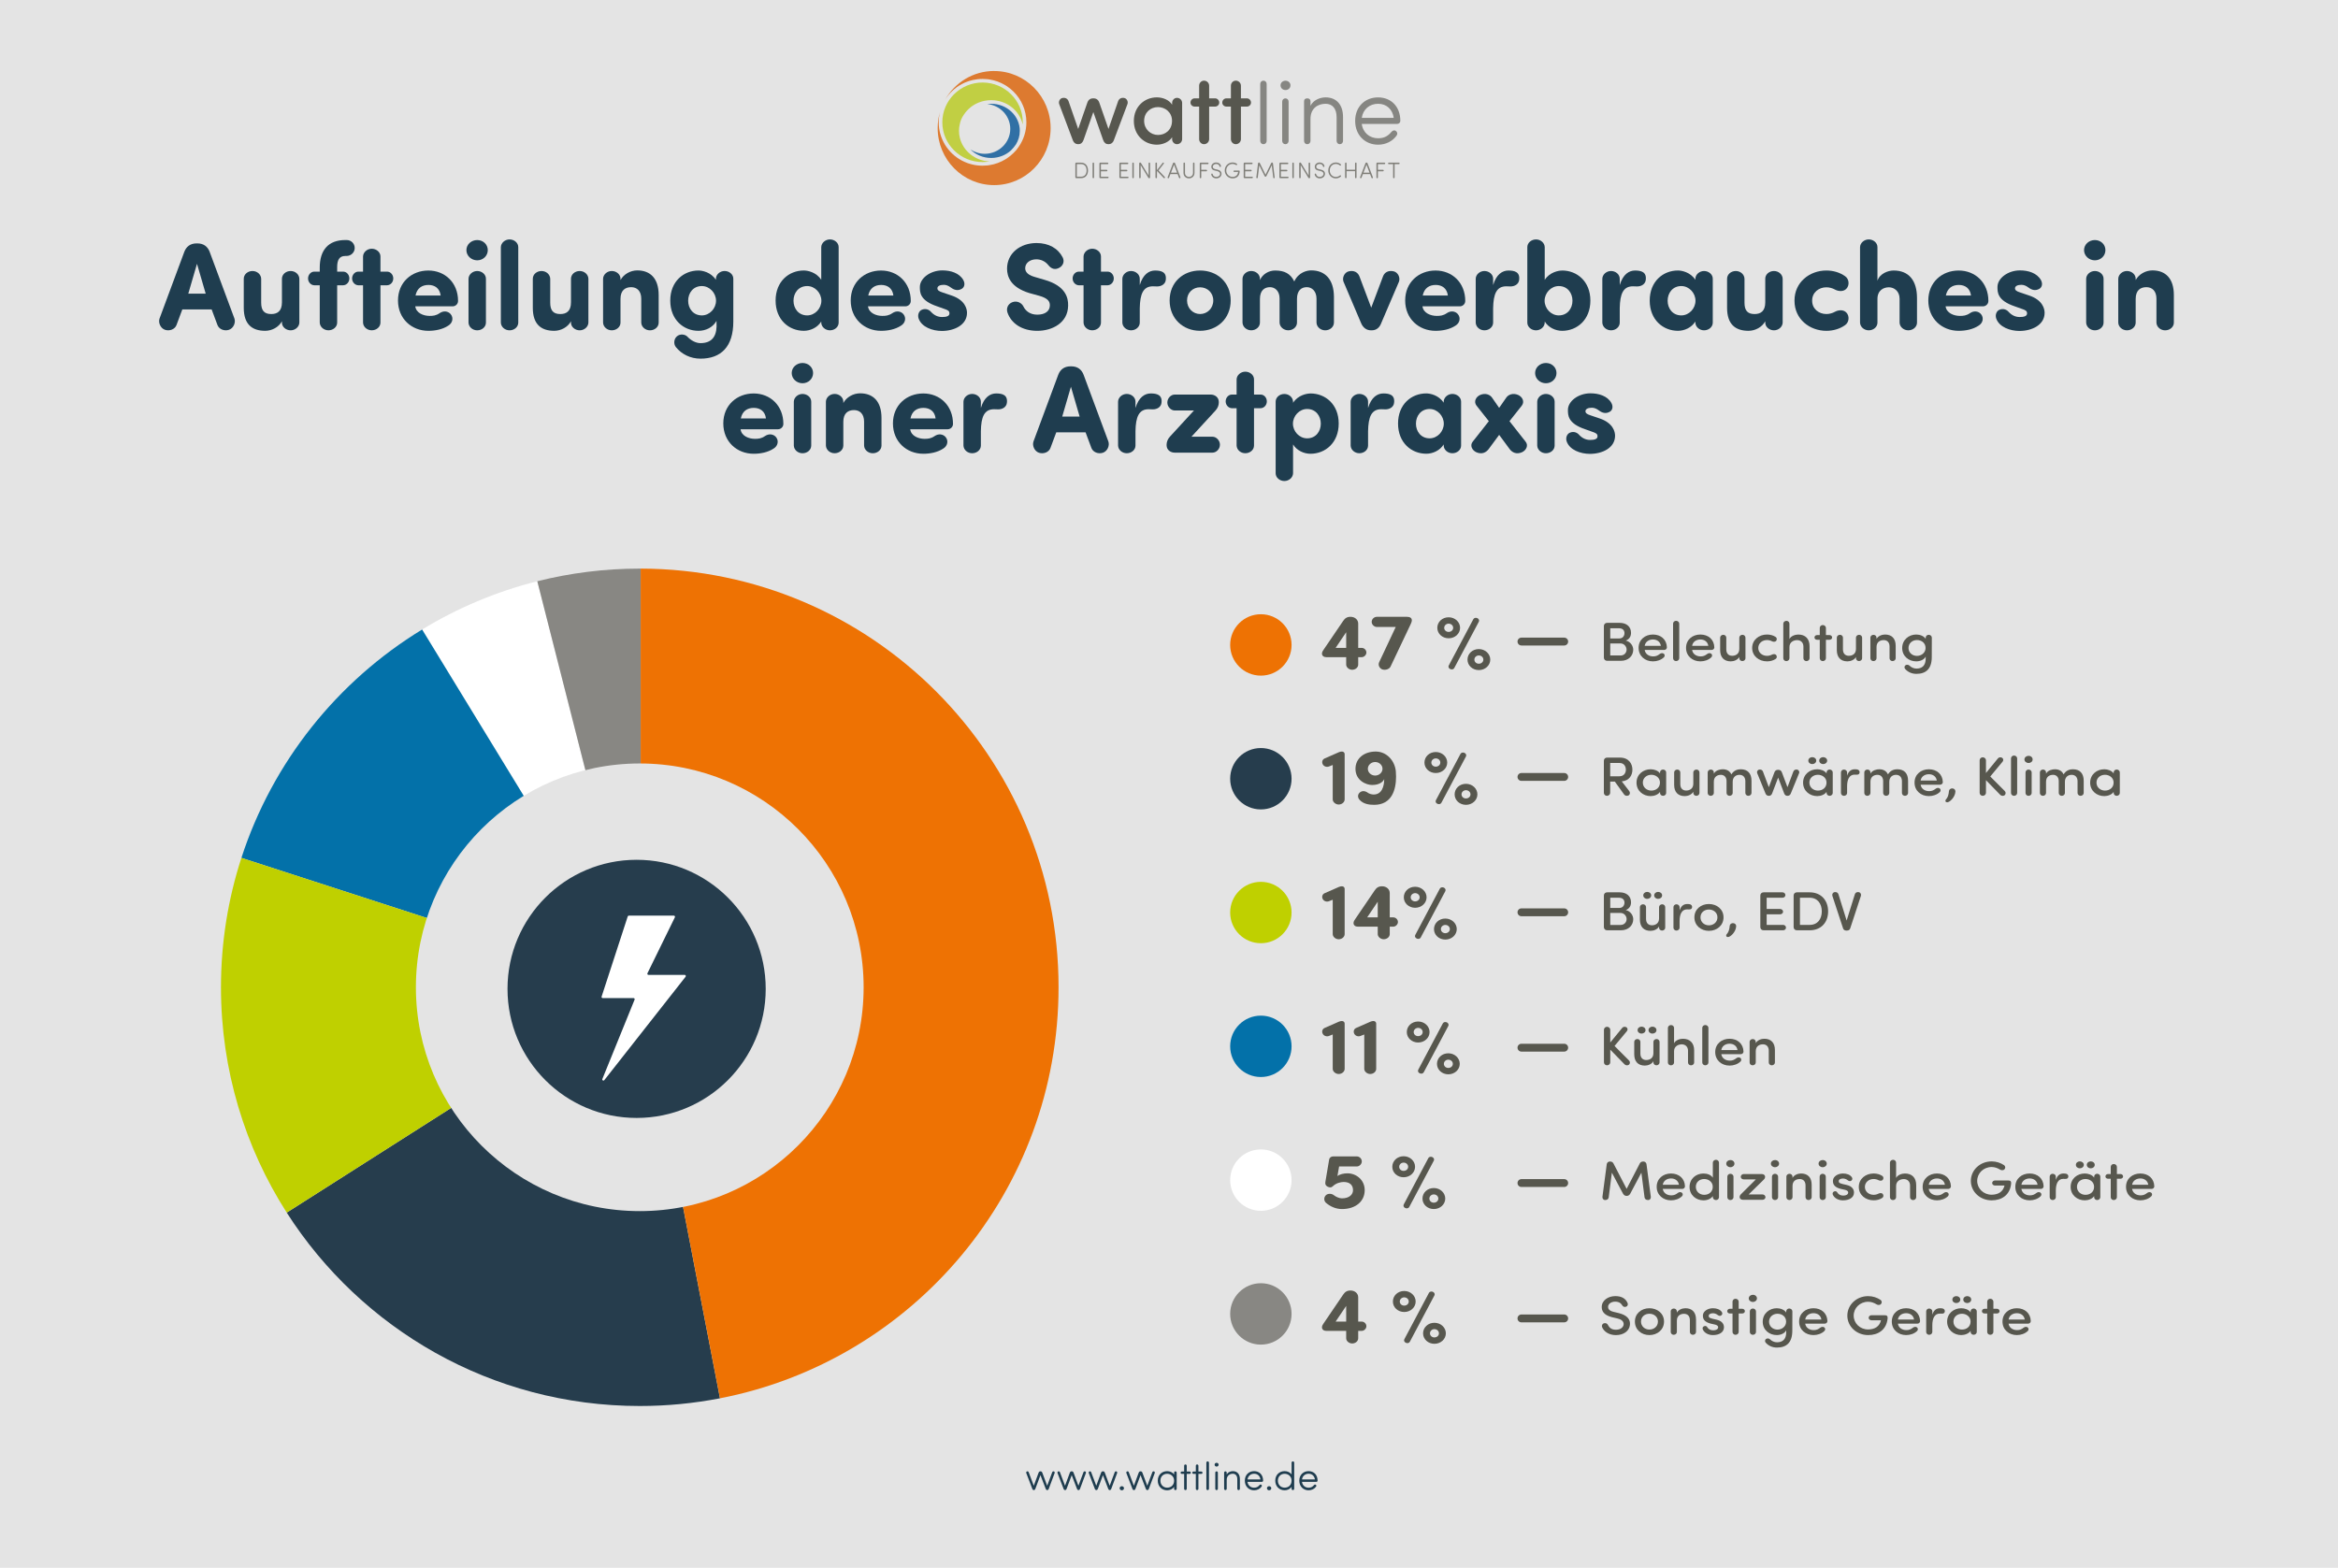 <?xml version="1.0" encoding="UTF-8"?>
<svg id="Ebene_2" xmlns="http://www.w3.org/2000/svg" viewBox="0 0 1485 996">
  <defs>
    <style>
      .cls-1 {
        fill: none;
      }

      .cls-2 {
        fill: #ee7203;
      }

      .cls-3 {
        fill: #263d4d;
      }

      .cls-4 {
        fill: #e4e4e4;
      }

      .cls-5 {
        fill: #868682;
      }

      .cls-6 {
        fill: #888783;
      }

      .cls-7 {
        fill: #57574f;
      }

      .cls-8 {
        fill: #3070a5;
      }

      .cls-9 {
        fill: #807f79;
      }

      .cls-10 {
        fill: #fff;
      }

      .cls-11 {
        fill: #c1cf43;
      }

      .cls-12 {
        fill: #0371a9;
      }

      .cls-13 {
        fill: #dd7a30;
      }

      .cls-14 {
        fill: #1f3d4f;
      }

      .cls-15 {
        fill: #bfd000;
      }

      .cls-16 {
        fill: #57574e;
      }
    </style>
  </defs>
  <g id="Ebene_2-2" data-name="Ebene_2">
    <g>
      <rect class="cls-4" width="1485" height="996"/>
      <g>
        <path class="cls-14" d="M115.8,196.58l-3.71,9.95c-1.03,2.69-4.34,3.95-7.27,3-2.84-.95-4.42-4.5-3.48-7.19l15.72-42.34c1.26-3.32,3.79-5.37,7.82-5.37h.47c4.03,0,6.56,2.05,7.82,5.37l15.72,42.34c.95,2.69-.63,6.24-3.48,7.19-2.92.95-6.24-.32-7.27-3l-3.71-9.95h-18.64ZM130.65,186.55l-5.53-18.96-5.53,18.96h11.06Z"/>
        <path class="cls-14" d="M179.08,204.08c-1.98,3.71-6.32,6.08-10.66,6.08-8.29,0-13.59-4.11-13.59-14.61v-18.48c0-2.77,2.53-4.9,5.53-4.9s5.45,2.21,5.53,4.9v15.17c0,4.9,1.82,7.27,6.4,7.27,3.87,0,6.79-1.82,6.79-7.43v-15.01c0-2.77,2.53-4.9,5.53-4.9s5.45,2.21,5.53,4.9v27.88c-.08,2.69-2.61,4.9-5.53,4.9s-5.53-2.13-5.53-4.9v-.87Z"/>
        <path class="cls-14" d="M217.94,172.56c2.21,0,3.95,1.98,3.95,4.34s-1.74,4.27-3.95,4.34h-3.79v23.7c0,2.77-2.53,4.9-5.53,4.9s-5.45-2.21-5.53-4.9v-23.7h-3.48c-2.21-.08-3.95-2.05-3.95-4.34s1.74-4.34,3.95-4.34h3.48v-2.53c0-11.3,5.61-17.54,16.19-17.54h.95c2.84,0,5.06,2.29,5.06,5.06s-2.29,4.98-5.06,5.06h-.95c-3.79,0-5.13,2.69-5.13,7.03v2.92h3.79Z"/>
        <path class="cls-14" d="M230.59,172.56v-9.64c.08-2.69,2.61-4.9,5.53-4.9s5.53,2.13,5.53,4.9v9.64h4.19c2.21,0,3.95,1.98,3.95,4.34s-1.74,4.27-3.95,4.34h-4.19v23.7c0,2.77-2.53,4.9-5.53,4.9s-5.45-2.21-5.53-4.9v-23.7h-3c-2.21-.08-3.95-2.05-3.95-4.34s1.74-4.34,3.95-4.34h3Z"/>
        <path class="cls-14" d="M284.78,206.85c-3.71,2.45-8.37,3.32-12.72,3.32-10.59,0-19.27-7.66-19.27-19.27s8.69-19.04,19.27-19.04,18.88,7.74,18.88,19.35c0,1.97-1.66,3.4-3.4,3.4h-23.78c.55,4.27,5.21,6.08,9.08,6.08,2.21,0,4.11-.16,6.4-1.74,2.53-1.74,5.37-1.26,6.95.55,2.05,2.37,1.26,5.77-1.42,7.35ZM279.88,187.73c-.55-4.5-3.63-6.71-7.74-6.71s-7.27,2.05-8.22,6.71h15.96Z"/>
        <path class="cls-14" d="M303.11,152.5c3.71,0,6.71,2.76,6.71,6.4s-3,6.48-6.71,6.48-6.87-2.84-6.87-6.48,3.16-6.4,6.87-6.4ZM308.64,204.95c0,2.77-2.53,4.9-5.53,4.9s-5.45-2.21-5.53-4.9v-27.88c.08-2.69,2.61-4.9,5.53-4.9s5.53,2.13,5.53,4.9v27.88Z"/>
        <path class="cls-14" d="M329.18,204.95c0,2.77-2.53,4.9-5.53,4.9s-5.45-2.21-5.53-4.9v-47.95c.08-2.69,2.61-4.9,5.53-4.9s5.53,2.13,5.53,4.9v47.95Z"/>
        <path class="cls-14" d="M362.67,204.08c-1.98,3.71-6.32,6.08-10.66,6.08-8.29,0-13.59-4.11-13.59-14.61v-18.48c0-2.77,2.53-4.9,5.53-4.9s5.45,2.21,5.53,4.9v15.17c0,4.9,1.82,7.27,6.4,7.27,3.87,0,6.79-1.82,6.79-7.43v-15.01c0-2.77,2.53-4.9,5.53-4.9s5.45,2.21,5.53,4.9v27.88c-.08,2.69-2.61,4.9-5.53,4.9s-5.53-2.13-5.53-4.9v-.87Z"/>
        <path class="cls-14" d="M394.11,177.94c1.98-3.71,6.32-6.16,10.66-6.16,8.29,0,13.59,5.13,13.59,15.64v17.54c0,2.77-2.53,4.9-5.53,4.9s-5.45-2.21-5.53-4.9v-15.17c0-4.9-2.69-7.35-6.4-7.35s-6.79,1.9-6.79,7.5v15.01c0,2.77-2.53,4.9-5.53,4.9s-5.45-2.21-5.53-4.9v-27.88c.08-2.69,2.61-4.9,5.53-4.9s5.53,2.13,5.53,4.9v.87Z"/>
        <path class="cls-14" d="M429.9,213.72c1.98-1.82,5.29-1.42,6.79.24,2.05,2.21,5.21,4.03,8.22,4.03,8.37,0,10.66-5.77,10.19-13.11v-1.03c-2.37,4.19-6.87,6.32-11.45,6.32-9.4,0-17.93-6.95-17.93-19.2s8.53-19.12,17.93-19.12c2.37,0,7.9,1.03,11.06,5.92v-.71c.08-2.69,2.61-4.9,5.53-4.9s5.53,2.13,5.53,4.9v27.25c0,15.88-7.74,23.54-20.85,23.54-6.4,0-12.01-2.84-15.64-7.35-1.5-1.9-1.34-5.06.63-6.79ZM445.78,200.37c4.98,0,9.01-4.42,9.01-9.32s-4.03-9.32-9.01-9.32c-5.53,0-8.69,4.42-8.69,9.32s3.16,9.32,8.69,9.32Z"/>
        <path class="cls-14" d="M521.62,157c.08-2.69,2.61-4.9,5.53-4.9s5.53,2.13,5.53,4.9v47.95c0,2.77-2.53,4.9-5.53,4.9s-5.45-2.21-5.53-4.9v-.71c-2.37,3.87-6.87,5.92-11.06,5.92-9.4,0-17.93-6.95-17.93-19.2s8.53-19.12,17.93-19.12c2.37,0,7.9,1.03,11.06,5.92v-20.78ZM512.69,200.37c4.98,0,9.01-4.42,9.01-9.32s-4.03-9.32-9.01-9.32c-5.53,0-8.69,4.42-8.69,9.32s3.16,9.32,8.69,9.32Z"/>
        <path class="cls-14" d="M572.33,206.85c-3.71,2.45-8.37,3.32-12.72,3.32-10.59,0-19.27-7.66-19.27-19.27s8.69-19.04,19.27-19.04,18.88,7.74,18.88,19.35c0,1.97-1.66,3.4-3.4,3.4h-23.78c.55,4.27,5.21,6.08,9.08,6.08,2.21,0,4.11-.16,6.4-1.74,2.53-1.74,5.37-1.26,6.95.55,2.05,2.37,1.26,5.77-1.42,7.35ZM567.44,187.73c-.55-4.5-3.63-6.71-7.74-6.71s-7.27,2.05-8.22,6.71h15.96Z"/>
        <path class="cls-14" d="M585.45,196.82c2.45-1.11,4.74-.08,5.92,1.34,1.97,2.13,4.34,3.24,6.95,3.24,2.45,0,4.74-.4,4.74-2.29,0-1.58-.95-2.13-3.63-3l-4.19-1.5c-11.06-3.71-10.98-8.93-10.98-12.32,0-5.45,6.56-10.51,14.3-10.51,5.29,0,10.74,1.66,13.27,6.08,1.34,2.37.71,4.66-.95,5.61-2.45,1.42-4.74.87-7.03-.87-1.58-1.18-3-1.66-4.42-1.66-2.37,0-4.03.79-4.03,2.21,0,1.19.95,1.9,3.16,2.61l5.61,1.9c8.93,2.92,10.03,8.69,10.03,11.06,0,7.82-8.22,11.53-15.96,11.53-5.92,0-12.88-2.45-14.77-7.9-.79-2.29.16-4.74,1.97-5.53Z"/>
        <path class="cls-14" d="M642.96,192c3.08-1.18,6,.47,7.11,2.77,1.19,2.45,3.87,5.13,8.77,5.13s7.9-2.21,7.98-5.77c.08-2.45-1.03-4.58-6.56-6.16l-6.56-1.82c-12.01-3.71-14.06-10.59-14.06-15.48,0-9.72,8.29-16.27,18.72-16.27,7.82,0,13.67,3.4,16.59,9.08,1.34,2.61.24,5.13-1.74,6.4-2.84,1.82-5.37,1.03-7.27-1.34-2.29-2.92-5.29-3.79-7.74-3.79-4.03,0-7.03,2.37-7.03,5.61,0,1.42.55,4.03,5.85,5.53l6.48,1.9c13.19,3.79,15.09,11.22,14.93,16.43-.16,10.82-9.95,15.96-19.59,15.96s-16.59-4.66-18.96-11.69c-.87-2.76.4-5.45,3.08-6.48Z"/>
        <path class="cls-14" d="M688.23,172.56v-9.64c.08-2.69,2.61-4.9,5.53-4.9s5.53,2.13,5.53,4.9v9.64h4.19c2.21,0,3.95,1.98,3.95,4.34s-1.74,4.27-3.95,4.34h-4.19v23.7c0,2.77-2.53,4.9-5.53,4.9s-5.45-2.21-5.53-4.9v-23.7h-3c-2.21-.08-3.95-2.05-3.95-4.34s1.74-4.34,3.95-4.34h3Z"/>
        <path class="cls-14" d="M740.44,177.94c-.39,2.77-3,4.03-5.45,4.03-.79,0-1.98-.08-2.69-.08-6.16,0-8.21,4.74-8.37,13.98v9.08c0,2.77-2.53,4.9-5.53,4.9s-5.45-2.21-5.53-4.9v-27.88c.08-2.69,2.61-4.9,5.53-4.9s5.53,2.13,5.53,4.9v4.03c2.05-6.87,5.92-9.24,9.72-9.24s7.5.87,6.79,6.08Z"/>
        <path class="cls-14" d="M742.9,190.89c0-11.61,8.61-19.04,19.35-19.04s19.43,7.43,19.43,19.04-8.69,19.27-19.43,19.27-19.35-7.66-19.35-19.27ZM770.62,190.89c0-4.98-3.79-8.37-8.37-8.37s-8.29,3.4-8.29,8.37,3.79,8.61,8.29,8.61,8.37-3.56,8.37-8.61Z"/>
        <path class="cls-14" d="M847.25,204.95c0,2.77-2.53,4.9-5.53,4.9s-5.45-2.21-5.53-4.9v-15.17c0-4.82-2.92-7.35-6.16-7.35-3.48,0-6.24,2.13-6.24,7.5v15.01c0,2.77-2.53,4.9-5.53,4.9s-5.45-2.21-5.53-4.9v-15.4c0-4.66-2.92-7.11-6.08-7.11-3.32,0-6.4,1.9-6.4,7.5v15.01c0,2.77-2.53,4.9-5.53,4.9s-5.45-2.21-5.53-4.9v-27.88c.08-2.69,2.61-4.9,5.53-4.9s5.53,2.13,5.53,4.9v.87c1.74-3.87,5.69-6.08,9.64-6.08,5.85,0,9.72,1.9,12.17,6.95,2.69-5.85,8.14-7.03,10.74-7.03,8.77,0,14.38,5.61,14.46,16.75v16.43Z"/>
        <path class="cls-14" d="M877.35,205.19c-1.11,2.92-3.08,4.66-6.08,4.66h-.47c-2.92,0-5.13-1.74-6.32-4.66l-11.14-26.23c-.95-2.53.55-5.85,3.24-6.56,3.48-.87,5.92.71,6.87,3.16l7.5,19.91,7.5-19.91c.87-2.45,3.4-4.03,6.87-3.16,2.69.71,4.19,4.03,3.24,6.56l-11.22,26.23Z"/>
        <path class="cls-14" d="M924.51,206.85c-3.71,2.45-8.37,3.32-12.72,3.32-10.59,0-19.28-7.66-19.28-19.27s8.69-19.04,19.28-19.04,18.88,7.74,18.88,19.35c0,1.97-1.66,3.4-3.4,3.4h-23.78c.55,4.27,5.21,6.08,9.08,6.08,2.21,0,4.11-.16,6.4-1.74,2.53-1.74,5.37-1.26,6.95.55,2.05,2.37,1.26,5.77-1.42,7.35ZM919.62,187.73c-.55-4.5-3.63-6.71-7.74-6.71s-7.27,2.05-8.22,6.71h15.96Z"/>
        <path class="cls-14" d="M964.88,177.94c-.39,2.77-3,4.03-5.45,4.03-.79,0-1.98-.08-2.69-.08-6.16,0-8.21,4.74-8.37,13.98v9.08c0,2.77-2.53,4.9-5.53,4.9s-5.45-2.21-5.53-4.9v-27.88c.08-2.69,2.61-4.9,5.53-4.9s5.53,2.13,5.53,4.9v4.03c2.05-6.87,5.92-9.24,9.72-9.24s7.5.87,6.79,6.08Z"/>
        <path class="cls-14" d="M992.21,171.85c9.4,0,17.93,6.87,17.93,19.12s-8.53,19.2-17.93,19.2c-4.19,0-8.69-2.05-11.06-5.92v.71c-.08,2.69-2.61,4.9-5.53,4.9s-5.53-2.13-5.53-4.9v-47.95c0-2.76,2.53-4.9,5.53-4.9s5.45,2.21,5.53,4.9v20.78c3.16-4.9,8.69-5.92,11.06-5.92ZM990.08,181.73c-4.98,0-9.01,4.42-9.01,9.32s4.03,9.32,9.01,9.32c5.53,0,8.69-4.42,8.69-9.32s-3.16-9.32-8.69-9.32Z"/>
        <path class="cls-14" d="M1045.3,177.94c-.39,2.77-3,4.03-5.45,4.03-.79,0-1.98-.08-2.69-.08-6.16,0-8.21,4.74-8.37,13.98v9.08c0,2.77-2.53,4.9-5.53,4.9s-5.45-2.21-5.53-4.9v-27.88c.08-2.69,2.61-4.9,5.53-4.9s5.53,2.13,5.53,4.9v4.03c2.05-6.87,5.92-9.24,9.72-9.24s7.5.87,6.79,6.08Z"/>
        <path class="cls-14" d="M1076.82,177.07c.08-2.69,2.61-4.9,5.53-4.9s5.53,2.13,5.53,4.9v27.88c0,2.77-2.53,4.9-5.53,4.9s-5.45-2.21-5.53-4.9v-.71c-2.37,3.87-6.87,5.92-11.06,5.92-9.4,0-17.93-6.95-17.93-19.2s8.53-19.12,17.93-19.12c2.37,0,7.9,1.03,11.06,5.92v-.71ZM1067.9,200.37c4.98,0,9-4.42,9-9.32s-4.03-9.32-9-9.32c-5.53,0-8.69,4.42-8.69,9.32s3.16,9.32,8.69,9.32Z"/>
        <path class="cls-14" d="M1121.22,204.08c-1.97,3.71-6.32,6.08-10.66,6.08-8.29,0-13.59-4.11-13.59-14.61v-18.48c0-2.77,2.53-4.9,5.53-4.9s5.45,2.21,5.53,4.9v15.17c0,4.9,1.82,7.27,6.4,7.27,3.87,0,6.79-1.82,6.79-7.43v-15.01c0-2.77,2.53-4.9,5.53-4.9s5.45,2.21,5.53,4.9v27.88c-.08,2.69-2.61,4.9-5.53,4.9s-5.53-2.13-5.53-4.9v-.87Z"/>
        <path class="cls-14" d="M1160.01,199.5c1.98,0,3.87-.55,5.45-1.42,1.97-1.11,5.21-1.58,7.19.4,2.21,2.21,1.9,6.24-.71,8.06-3.32,2.37-7.5,3.63-11.93,3.63-10.58,0-20.22-7.43-20.22-19.04v-.24c0-11.61,9.64-19.04,20.22-19.04,4.42,0,8.61,1.26,11.93,3.63,2.61,1.82,2.92,5.85.71,8.06-1.97,1.97-5.21,1.5-7.19.4-1.58-.87-3.48-1.42-5.45-1.42-4.74,0-9,3.24-9,8.37v.24c0,5.13,4.27,8.37,9,8.37Z"/>
        <path class="cls-14" d="M1206.54,189.78c0-4.82-3.48-7.27-6.79-7.27s-7.27,1.82-7.27,7.43v15.01c0,2.77-2.53,4.9-5.53,4.9s-5.45-2.21-5.53-4.9v-47.95c.08-2.69,2.61-4.9,5.53-4.9s5.53,2.13,5.53,4.9v21.33c1.5-4.58,6.79-6.48,10.27-6.48,9.72,0,14.85,6.4,14.85,17.54v15.56c0,2.77-2.53,4.9-5.53,4.9s-5.45-2.21-5.53-4.9v-15.17Z"/>
        <path class="cls-14" d="M1256.78,206.85c-3.71,2.45-8.37,3.32-12.72,3.32-10.59,0-19.28-7.66-19.28-19.27s8.69-19.04,19.28-19.04,18.88,7.74,18.88,19.35c0,1.97-1.66,3.4-3.4,3.4h-23.78c.55,4.27,5.21,6.08,9.08,6.08,2.21,0,4.11-.16,6.4-1.74,2.53-1.74,5.37-1.26,6.95.55,2.05,2.37,1.26,5.77-1.42,7.35ZM1251.89,187.73c-.55-4.5-3.63-6.71-7.74-6.71s-7.27,2.05-8.22,6.71h15.96Z"/>
        <path class="cls-14" d="M1269.9,196.82c2.45-1.11,4.74-.08,5.92,1.34,1.97,2.13,4.34,3.24,6.95,3.24,2.45,0,4.74-.4,4.74-2.29,0-1.58-.95-2.13-3.63-3l-4.19-1.5c-11.06-3.71-10.98-8.93-10.98-12.32,0-5.45,6.56-10.51,14.3-10.51,5.29,0,10.74,1.66,13.27,6.08,1.34,2.37.71,4.66-.95,5.61-2.45,1.42-4.74.87-7.03-.87-1.58-1.18-3-1.66-4.42-1.66-2.37,0-4.03.79-4.03,2.21,0,1.19.95,1.9,3.16,2.61l5.61,1.9c8.93,2.92,10.03,8.69,10.03,11.06,0,7.82-8.22,11.53-15.96,11.53-5.92,0-12.88-2.45-14.77-7.9-.79-2.29.16-4.74,1.97-5.53Z"/>
        <path class="cls-14" d="M1330.57,152.5c3.71,0,6.71,2.76,6.71,6.4s-3,6.48-6.71,6.48-6.87-2.84-6.87-6.48,3.16-6.4,6.87-6.4ZM1336.1,204.95c0,2.77-2.53,4.9-5.53,4.9s-5.45-2.21-5.53-4.9v-27.88c.08-2.69,2.61-4.9,5.53-4.9s5.53,2.13,5.53,4.9v27.88Z"/>
        <path class="cls-14" d="M1356.48,177.94c1.98-3.71,6.32-6.16,10.67-6.16,8.29,0,13.59,5.13,13.59,15.64v17.54c0,2.77-2.53,4.9-5.53,4.9s-5.45-2.21-5.53-4.9v-15.17c0-4.9-2.69-7.35-6.4-7.35s-6.79,1.9-6.79,7.5v15.01c0,2.77-2.53,4.9-5.53,4.9s-5.45-2.21-5.53-4.9v-27.88c.08-2.69,2.61-4.9,5.53-4.9s5.53,2.13,5.53,4.9v.87Z"/>
        <path class="cls-14" d="M491.4,284.95c-3.71,2.45-8.37,3.32-12.72,3.32-10.59,0-19.27-7.66-19.27-19.27s8.69-19.04,19.27-19.04,18.88,7.74,18.88,19.35c0,1.97-1.66,3.4-3.4,3.4h-23.78c.55,4.27,5.21,6.08,9.08,6.08,2.21,0,4.11-.16,6.4-1.74,2.53-1.74,5.37-1.26,6.95.55,2.05,2.37,1.26,5.77-1.42,7.35ZM486.5,265.83c-.55-4.5-3.63-6.71-7.74-6.71s-7.27,2.05-8.22,6.71h15.96Z"/>
        <path class="cls-14" d="M509.73,230.6c3.71,0,6.71,2.76,6.71,6.4s-3,6.48-6.71,6.48-6.87-2.84-6.87-6.48,3.16-6.4,6.87-6.4ZM515.26,283.05c0,2.77-2.53,4.9-5.53,4.9s-5.45-2.21-5.53-4.9v-27.88c.08-2.69,2.61-4.9,5.53-4.9s5.53,2.13,5.53,4.9v27.88Z"/>
        <path class="cls-14" d="M535.64,256.03c1.98-3.71,6.32-6.16,10.66-6.16,8.29,0,13.59,5.13,13.59,15.64v17.54c0,2.77-2.53,4.9-5.53,4.9s-5.45-2.21-5.53-4.9v-15.17c0-4.9-2.69-7.35-6.4-7.35s-6.79,1.9-6.79,7.5v15.01c0,2.77-2.53,4.9-5.53,4.9s-5.45-2.21-5.53-4.9v-27.88c.08-2.69,2.61-4.9,5.53-4.9s5.53,2.13,5.53,4.9v.87Z"/>
        <path class="cls-14" d="M599.15,284.95c-3.71,2.45-8.37,3.32-12.72,3.32-10.59,0-19.27-7.66-19.27-19.27s8.69-19.04,19.27-19.04,18.88,7.74,18.88,19.35c0,1.97-1.66,3.4-3.4,3.4h-23.78c.55,4.27,5.21,6.08,9.08,6.08,2.21,0,4.11-.16,6.4-1.74,2.53-1.74,5.37-1.26,6.95.55,2.05,2.37,1.26,5.77-1.42,7.35ZM594.26,265.83c-.55-4.5-3.63-6.71-7.74-6.71s-7.27,2.05-8.22,6.71h15.96Z"/>
        <path class="cls-14" d="M639.52,256.03c-.4,2.77-3,4.03-5.45,4.03-.79,0-1.98-.08-2.69-.08-6.16,0-8.22,4.74-8.37,13.98v9.08c0,2.77-2.53,4.9-5.53,4.9s-5.45-2.21-5.53-4.9v-27.88c.08-2.69,2.61-4.9,5.53-4.9s5.53,2.13,5.53,4.9v4.03c2.05-6.87,5.92-9.24,9.72-9.24s7.5.87,6.79,6.08Z"/>
        <path class="cls-14" d="M670.89,274.68l-3.71,9.95c-1.03,2.69-4.34,3.95-7.27,3-2.84-.95-4.42-4.5-3.48-7.19l15.72-42.34c1.26-3.32,3.79-5.37,7.82-5.37h.47c4.03,0,6.56,2.05,7.82,5.37l15.72,42.34c.95,2.69-.63,6.24-3.48,7.19-2.92.95-6.24-.32-7.27-3l-3.71-9.95h-18.64ZM685.74,264.64l-5.53-18.96-5.53,18.96h11.06Z"/>
        <path class="cls-14" d="M737.72,256.03c-.4,2.77-3,4.03-5.45,4.03-.79,0-1.97-.08-2.69-.08-6.16,0-8.22,4.74-8.37,13.98v9.08c0,2.77-2.53,4.9-5.53,4.9s-5.45-2.21-5.53-4.9v-27.88c.08-2.69,2.61-4.9,5.53-4.9s5.53,2.13,5.53,4.9v4.03c2.05-6.87,5.92-9.24,9.72-9.24s7.5.87,6.79,6.08Z"/>
        <path class="cls-14" d="M756.76,277.44h13.35c2.45,0,4.74,2.37,4.74,5.06s-2.21,5.06-4.74,5.06h-24.01c-2.45,0-5.13-1.58-5.13-4.74v-.24c0-1.74.63-3.63,2.21-5.29l15.17-16.51h-12.17c-2.45,0-4.74-2.37-4.74-5.06s2.21-5.06,4.74-5.06h22.83c2.45,0,5.13,1.58,5.13,4.74v.24c0,1.74-.63,3.63-2.21,5.29l-15.17,16.51Z"/>
        <path class="cls-14" d="M785.44,250.66v-9.64c.08-2.69,2.61-4.9,5.53-4.9s5.53,2.13,5.53,4.9v9.64h4.19c2.21,0,3.95,1.98,3.95,4.34s-1.74,4.27-3.95,4.34h-4.19v23.7c0,2.77-2.53,4.9-5.53,4.9s-5.45-2.21-5.53-4.9v-23.7h-3c-2.21-.08-3.95-2.05-3.95-4.34s1.74-4.34,3.95-4.34h3Z"/>
        <path class="cls-14" d="M832.36,249.95c9.4,0,17.93,6.87,17.93,19.12s-8.53,19.2-17.93,19.2c-4.19,0-8.69-2.05-11.06-5.92v18.33c-.08,2.69-2.61,4.9-5.53,4.9s-5.53-2.13-5.53-4.9v-45.5c0-2.77,2.53-4.9,5.53-4.9s5.45,2.21,5.53,4.9v.71c3.16-4.9,8.69-5.92,11.06-5.92ZM830.23,259.83c-4.98,0-9.01,4.42-9.01,9.32s4.03,9.32,9.01,9.32c5.53,0,8.69-4.42,8.69-9.32s-3.16-9.32-8.69-9.32Z"/>
        <path class="cls-14" d="M885.45,256.03c-.39,2.77-3,4.03-5.45,4.03-.79,0-1.98-.08-2.69-.08-6.16,0-8.21,4.74-8.37,13.98v9.08c0,2.77-2.53,4.9-5.53,4.9s-5.45-2.21-5.53-4.9v-27.88c.08-2.69,2.61-4.9,5.53-4.9s5.53,2.13,5.53,4.9v4.03c2.05-6.87,5.92-9.24,9.72-9.24s7.5.87,6.79,6.08Z"/>
        <path class="cls-14" d="M916.97,255.16c.08-2.69,2.61-4.9,5.53-4.9s5.53,2.13,5.53,4.9v27.88c0,2.77-2.53,4.9-5.53,4.9s-5.45-2.21-5.53-4.9v-.71c-2.37,3.87-6.87,5.92-11.06,5.92-9.4,0-17.93-6.95-17.93-19.2s8.53-19.12,17.93-19.12c2.37,0,7.9,1.03,11.06,5.92v-.71ZM908.04,278.47c4.98,0,9-4.42,9-9.32s-4.03-9.32-9-9.32c-5.53,0-8.69,4.42-8.69,9.32s3.16,9.32,8.69,9.32Z"/>
        <path class="cls-14" d="M952.2,276.26l-6.64,9.01c-1.66,2.21-4.34,3.56-7.82,2.05-2.69-1.19-4.34-4.34-2.29-6.79l10.19-12.96-7.82-9.87c-1.98-2.61-.32-5.61,2.29-6.79,3.48-1.5,6.48-.16,7.82,2.05l4.27,6.16,4.27-6.16c1.34-2.21,4.34-3.55,7.82-2.05,2.61,1.19,4.27,4.19,2.29,6.79l-7.82,9.87,10.19,12.96c2.05,2.45.39,5.61-2.29,6.79-3.48,1.5-6.16.16-7.82-2.05l-6.64-9.01Z"/>
        <path class="cls-14" d="M981.91,230.6c3.71,0,6.71,2.76,6.71,6.4s-3,6.48-6.71,6.48-6.87-2.84-6.87-6.48,3.16-6.4,6.87-6.4ZM987.44,283.05c0,2.77-2.53,4.9-5.53,4.9s-5.45-2.21-5.53-4.9v-27.88c.08-2.69,2.61-4.9,5.53-4.9s5.53,2.13,5.53,4.9v27.88Z"/>
        <path class="cls-14" d="M997.07,274.91c2.45-1.11,4.74-.08,5.92,1.34,1.97,2.13,4.34,3.24,6.95,3.24,2.45,0,4.74-.4,4.74-2.29,0-1.58-.95-2.13-3.63-3l-4.19-1.5c-11.06-3.71-10.98-8.93-10.98-12.32,0-5.45,6.56-10.51,14.3-10.51,5.29,0,10.74,1.66,13.27,6.08,1.34,2.37.71,4.66-.95,5.61-2.45,1.42-4.74.87-7.03-.87-1.58-1.18-3-1.66-4.42-1.66-2.37,0-4.03.79-4.03,2.21,0,1.19.95,1.9,3.16,2.61l5.61,1.9c8.93,2.92,10.03,8.69,10.03,11.06,0,7.82-8.22,11.53-15.96,11.53-5.92,0-12.88-2.45-14.77-7.9-.79-2.29.16-4.74,1.97-5.53Z"/>
      </g>
      <g>
        <path class="cls-14" d="M656.61,943.87l3.07-8.3c.23-.57.58-.85,1.12-.85h.12c.55,0,.88.28,1.1.85l3.1,8.3,3.2-8.55c.15-.47.58-.67,1.02-.57.45.1.67.6.53,1.05l-3.77,10.12c-.17.47-.52.72-.92.72h-.05c-.42,0-.72-.25-.9-.72l-3.38-8.77-3.27,8.77c-.18.47-.48.72-.9.72h-.05c-.4,0-.75-.25-.92-.72l-3.87-10.12c-.15-.45.08-.95.53-1.05.45-.1.87.1,1.02.57l3.22,8.55Z"/>
        <path class="cls-14" d="M676.46,943.87l3.07-8.3c.23-.57.58-.85,1.12-.85h.12c.55,0,.88.28,1.1.85l3.1,8.3,3.2-8.55c.15-.47.58-.67,1.02-.57.45.1.67.6.53,1.05l-3.77,10.12c-.17.47-.52.72-.92.72h-.05c-.42,0-.72-.25-.9-.72l-3.38-8.77-3.27,8.77c-.18.47-.48.72-.9.72h-.05c-.4,0-.75-.25-.92-.72l-3.87-10.12c-.15-.45.08-.95.53-1.05.45-.1.87.1,1.02.57l3.22,8.55Z"/>
        <path class="cls-14" d="M696.31,943.87l3.07-8.3c.23-.57.58-.85,1.12-.85h.12c.55,0,.88.28,1.1.85l3.1,8.3,3.2-8.55c.15-.47.58-.67,1.02-.57.45.1.67.6.53,1.05l-3.77,10.12c-.17.47-.52.72-.92.72h-.05c-.42,0-.72-.25-.9-.72l-3.38-8.77-3.27,8.77c-.18.47-.48.72-.9.72h-.05c-.4,0-.75-.25-.92-.72l-3.87-10.12c-.15-.45.08-.95.53-1.05.45-.1.87.1,1.02.57l3.22,8.55Z"/>
        <path class="cls-14" d="M712.54,944.17c.75,0,1.37.55,1.37,1.3s-.62,1.3-1.37,1.3-1.38-.55-1.38-1.3.62-1.3,1.38-1.3Z"/>
        <path class="cls-14" d="M720.19,943.87l3.07-8.3c.23-.57.58-.85,1.12-.85h.12c.55,0,.88.28,1.1.85l3.1,8.3,3.2-8.55c.15-.47.58-.67,1.02-.57.45.1.67.6.53,1.05l-3.77,10.12c-.17.47-.52.72-.92.72h-.05c-.42,0-.72-.25-.9-.72l-3.38-8.77-3.27,8.77c-.18.47-.48.72-.9.72h-.05c-.4,0-.75-.25-.92-.72l-3.87-10.12c-.15-.45.08-.95.53-1.05.45-.1.87.1,1.02.57l3.22,8.55Z"/>
        <path class="cls-14" d="M747.39,945.8c0,.47-.35.85-.83.85s-.82-.38-.82-.85v-1.27c-.88,1.47-2.7,2.25-4.4,2.25-3.32,0-5.97-2.42-5.97-6.12s2.65-6.05,5.97-6.05c1.7,0,3.52.7,4.4,2.17v-1.2c0-.47.35-.85.82-.85s.83.38.83.85v10.22ZM741.34,945.1c2.38,0,4.4-1.57,4.4-4.45s-2.3-4.37-4.4-4.37c-2.42,0-4.3,1.7-4.3,4.37s1.88,4.45,4.3,4.45Z"/>
        <path class="cls-14" d="M755.59,934.85c.42,0,.78.33.78.75s-.35.75-.78.75h-1.82v9.45c0,.47-.35.85-.83.85s-.82-.38-.82-.85v-9.45h-1.47c-.43,0-.78-.33-.78-.75s.35-.75.78-.75h1.47v-3.65c0-.47.35-.85.82-.85s.83.38.83.85v3.65h1.82Z"/>
        <path class="cls-14" d="M763.01,934.85c.42,0,.78.33.78.75s-.35.75-.78.75h-1.82v9.45c0,.47-.35.85-.83.85s-.82-.38-.82-.85v-9.45h-1.47c-.43,0-.78-.33-.78-.75s.35-.75.78-.75h1.47v-3.65c0-.47.35-.85.82-.85s.83.38.83.85v3.65h1.82Z"/>
        <path class="cls-14" d="M767.89,945.8c0,.47-.35.85-.83.85s-.83-.38-.83-.85v-16.55c0-.47.35-.85.83-.85s.83.38.83.85v16.55Z"/>
        <path class="cls-14" d="M772.74,929.3c.7,0,1.27.5,1.27,1.2s-.58,1.2-1.27,1.2-1.27-.5-1.27-1.2.57-1.2,1.27-1.2ZM773.54,935.58c0-.47-.35-.85-.83-.85s-.82.38-.82.85v10.22c0,.47.35.85.82.85s.83-.38.83-.85v-10.22Z"/>
        <path class="cls-14" d="M779.16,945.8c0,.47-.35.85-.83.85s-.82-.38-.82-.85v-10.22c0-.47.35-.85.82-.85s.83.38.83.85v1.2c.72-1.53,2.52-2.17,3.87-2.17,2.85,0,4.52,1.95,4.5,5.12v6.07c0,.47-.35.85-.82.85s-.83-.38-.83-.85v-6.07c0-2.15-1.05-3.47-2.85-3.47s-3.87,1.05-3.87,3.9v5.65Z"/>
        <path class="cls-14" d="M796.56,946.77c-3.32,0-5.9-2.42-5.9-6.12s2.57-6.05,5.9-6.05,5.72,2.35,5.72,6.05c0,.45-.38.77-.78.77h-9.15c.3,2.27,2.02,3.7,4.2,3.7,1.62,0,2.57-.62,3.4-1.6.3-.38.75-.58,1.15-.3.4.25.5.75.25,1.15-1.05,1.52-2.82,2.4-4.8,2.4ZM800.59,939.87c-.32-2.22-1.87-3.62-4.02-3.62s-3.87,1.4-4.2,3.62h8.22Z"/>
        <path class="cls-14" d="M806.09,944.17c.75,0,1.38.55,1.38,1.3s-.62,1.3-1.38,1.3-1.37-.55-1.37-1.3.62-1.3,1.37-1.3Z"/>
        <path class="cls-14" d="M820.36,944.52c-.87,1.47-2.7,2.25-4.4,2.25-3.32,0-5.97-2.42-5.97-6.12s2.65-6.05,5.97-6.05c1.7,0,3.52.7,4.4,2.17v-7.52c0-.47.35-.85.83-.85s.83.38.83.85v16.55c0,.47-.35.85-.83.85s-.83-.38-.83-.85v-1.27ZM815.96,945.1c2.37,0,4.4-1.57,4.4-4.45s-2.3-4.37-4.4-4.37c-2.42,0-4.3,1.7-4.3,4.37s1.87,4.45,4.3,4.45Z"/>
        <path class="cls-14" d="M831.16,946.77c-3.32,0-5.9-2.42-5.9-6.12s2.57-6.05,5.9-6.05,5.72,2.35,5.72,6.05c0,.45-.38.77-.78.77h-9.15c.3,2.27,2.02,3.7,4.2,3.7,1.62,0,2.57-.62,3.4-1.6.3-.38.75-.58,1.15-.3.4.25.5.75.25,1.15-1.05,1.52-2.82,2.4-4.8,2.4ZM835.19,939.87c-.32-2.22-1.87-3.62-4.02-3.62s-3.87,1.4-4.2,3.62h8.22Z"/>
      </g>
      <g>
        <path class="cls-13" d="M631.44,45.09c-13.3,0-24.91,7.32-31.1,18.19,2.55-4.11,6.16-7.51,10.46-9.82,1.18-.64,2.42-1.19,3.7-1.65.43-.15.86-.3,1.29-.43.65-.2,1.32-.38,1.99-.53,2.02-.46,4.12-.71,6.29-.71.96,0,1.91.05,2.85.14.47.05.93.11,1.39.17.92.14,1.83.32,2.72.55.89.23,1.76.5,2.61.8.85.31,1.69.66,2.5,1.05.81.39,1.6.81,2.37,1.27.38.23.76.47,1.13.72.74.5,1.46,1.03,2.14,1.59.69.56,1.35,1.16,1.98,1.78,5.04,4.99,8.15,11.88,8.15,19.48,0,5.78-1.8,11.13-4.86,15.56-.91,1.43-2,2.74-3.26,3.9,0,0-.02.02-.03.03-.63.62-1.29,1.22-1.98,1.78-.69.56-1.4,1.09-2.14,1.59-.37.25-.75.49-1.13.72-.77.46-1.56.89-2.37,1.27-.81.39-1.64.74-2.5,1.05-.85.31-1.72.58-2.61.8-.89.23-1.8.41-2.72.55-.46.07-.93.13-1.39.18-.94.09-1.89.14-2.85.14-2.16,0-4.27-.24-6.29-.71-.67-.15-1.34-.33-1.99-.53-.44-.13-.87-.28-1.29-.43-1.28-.46-2.51-1.02-3.7-1.65-8.68-4.67-14.57-13.77-14.57-24.23,0-2.36.3-4.65.87-6.84-.99,3.32-1.53,6.84-1.53,10.49,0,20.02,16.06,36.24,35.87,36.24s35.87-16.23,35.87-36.24-16.06-36.24-35.87-36.24"/>
        <path class="cls-11" d="M616.55,68.08c1.52-1.19,3.22-2.18,5.05-2.92,2.45-.99,5.14-1.53,7.97-1.53,9.84,0,18.04,6.62,20.01,15.43.02-.45.04-.91.04-1.37,0-13.94-11.46-25.27-25.55-25.27s-25.55,11.34-25.55,25.27,11.46,25.27,25.55,25.27c1.5,0,2.98-.14,4.41-.38-2.42-.12-4.74-.62-6.87-1.48-1.84-.74-3.54-1.73-5.05-2.92-4.55-3.58-7.45-8.99-7.45-15.04,0-1.45.17-2.86.49-4.22.42-2.19,1.31-4.23,2.55-6,1.19-1.83,2.68-3.46,4.41-4.83"/>
        <path class="cls-8" d="M641.68,81.86c0,8.74-7.26,15.84-16.19,15.84-3.38,0-6.52-1.02-9.12-2.76,3.32,3.32,8,5.41,13.19,5.41,4.87,0,9.29-1.83,12.56-4.8,1.14-1.13,2.18-2.37,3.09-3.7,1.6-2.56,2.53-5.54,2.53-8.72,0-9.49-8.16-17.22-18.18-17.22-.85,0-1.68.07-2.49.18,8.19.78,14.61,7.55,14.61,15.76"/>
        <path class="cls-7" d="M781.82,88.39c0,1.73,1.36,3.21,3.09,3.21,1.85,0,3.27-1.48,3.27-3.21v-20.67h3.76c1.42,0,2.65-1.11,2.65-2.53,0-1.54-1.23-2.72-2.65-2.72h-3.76v-8.02c0-1.73-1.42-3.21-3.27-3.21-1.73,0-3.09,1.48-3.09,3.21v8.02h-2.84c-1.42,0-2.65,1.17-2.65,2.72,0,1.42,1.23,2.53,2.65,2.53h2.84v20.67ZM761.64,88.39c0,1.73,1.36,3.21,3.09,3.21,1.85,0,3.27-1.48,3.27-3.21v-20.67h3.76c1.42,0,2.65-1.11,2.65-2.53,0-1.54-1.23-2.72-2.65-2.72h-3.76v-8.02c0-1.73-1.42-3.21-3.27-3.21-1.73,0-3.09,1.48-3.09,3.21v8.02h-2.84c-1.42,0-2.65,1.17-2.65,2.72,0,1.42,1.23,2.53,2.65,2.53h2.84v20.67ZM726.71,76.79c0-5.31,4.01-8.76,8.82-8.76,4.32,0,8.89,3.09,8.89,8.76s-4.2,8.95-8.89,8.95-8.82-3.64-8.82-8.95M744.48,88.39c0,1.73,1.36,3.21,3.09,3.21,1.85,0,3.27-1.48,3.27-3.21v-23.02c0-1.73-1.42-3.21-3.27-3.21-1.73,0-3.09,1.48-3.09,3.21v1.17c-1.97-3.27-6.23-4.69-9.69-4.69-7.78,0-14.62,5.8-14.62,15s6.85,15.06,14.62,15.06c3.58,0,7.77-1.6,9.69-4.75v1.23ZM694.32,62.48c-1.79,0-3.09.93-3.7,2.78l-5.8,16.66-6.11-17.59c-.62-1.73-2.16-2.41-3.83-2.1-1.73.31-2.72,2.34-2.1,3.95l8.58,22.77c.62,1.79,1.91,2.65,3.33,2.65h.25c1.48,0,2.65-.86,3.27-2.65l6.23-17.77,6.23,17.77c.62,1.79,1.79,2.65,3.27,2.65h.25c1.42,0,2.72-.86,3.33-2.65l8.58-22.77c.62-1.6-.37-3.64-2.1-3.95-1.67-.31-3.21.37-3.83,2.1l-6.11,17.59-5.8-16.66c-.62-1.85-1.91-2.78-3.7-2.78h-.25Z"/>
        <path class="cls-5" d="M887.15,85.99c.62-.99.37-2.22-.62-2.84-.99-.68-2.1-.18-2.84.74-2.04,2.41-4.38,3.95-8.39,3.95-5.37,0-9.63-3.52-10.37-9.13h22.59c.99,0,1.91-.8,1.91-1.91,0-9.13-5.92-14.93-14.13-14.93s-14.56,5.8-14.56,14.93,6.36,15.12,14.56,15.12c4.87,0,9.26-2.16,11.85-5.92M864.94,74.88c.8-5.49,5-8.95,10.37-8.95s9.13,3.46,9.94,8.95h-20.3ZM832.36,75.56c0-7.03,5-9.63,9.57-9.63s7.03,3.27,7.03,8.58v14.99c0,1.17.86,2.1,2.04,2.1s2.04-.93,2.04-2.1v-14.99c.06-7.84-4.07-12.65-11.11-12.65-3.33,0-7.78,1.6-9.57,5.37v-2.96c0-1.17-.86-1.79-2.04-1.79s-2.04.61-2.04,1.79v25.24c0,1.17.86,2.1,2.04,2.1s2.04-.93,2.04-2.1v-13.95ZM818.47,89.51c0,1.17-.86,2.1-2.04,2.1s-2.04-.93-2.04-2.1v-24.93c0-1.17.86-2.1,2.04-2.1s2.04.93,2.04,2.1v24.93ZM813.35,54.24c0,1.73,1.42,2.96,3.15,2.96s3.15-1.23,3.15-2.96-1.42-2.96-3.15-2.96-3.15,1.23-3.15,2.96M804.53,53.34c0-1.17-.86-2.1-2.04-2.1s-2.04.93-2.04,2.1v36.17c0,1.17.86,2.1,2.04,2.1s2.04-.93,2.04-2.1v-36.17Z"/>
        <path class="cls-9" d="M888.53,104.27c.27,0,.49-.2.49-.47s-.21-.47-.49-.47h-6.43c-.27,0-.49.2-.49.47s.21.47.49.47h2.75v8.49c0,.27.2.49.47.49s.47-.21.47-.49v-8.49h2.75ZM874.74,103.33c-.26,0-.49.23-.49.49v8.95c0,.27.2.49.47.49s.47-.21.47-.49v-3.95h3.23c.27,0,.49-.2.49-.47s-.21-.47-.49-.47h-3.23v-3.6h4.18c.27,0,.49-.2.49-.47s-.21-.47-.49-.47h-4.63ZM868.59,103.7c-.1-.27-.29-.44-.62-.44h-.07c-.33,0-.52.17-.62.44l-3.42,8.91c-.1.24.01.52.27.62.26.1.53-.04.62-.29l.9-2.34h4.56l.9,2.34c.09.24.36.39.62.29.26-.1.37-.37.27-.62l-3.42-8.91ZM869.89,109.7h-3.89l1.94-5.06,1.94,5.06ZM861.62,103.74c0-.27-.2-.49-.47-.49s-.47.21-.47.49v4.1h-5.4v-4.1c0-.27-.2-.49-.47-.49s-.47.21-.47.49v9.02c0,.27.2.49.47.49s.47-.21.47-.49v-4.03h5.4v4.03c0,.27.2.49.47.49s.47-.21.47-.49v-9.02ZM844.62,108.27c0-2.27,1.56-4.12,3.83-4.12.99,0,1.86.34,2.55.92.2.19.49.19.67-.01.19-.2.16-.53-.06-.7-.87-.7-1.93-1.14-3.16-1.14-2.79,0-4.78,2.26-4.78,5.06s1.99,5.05,4.78,5.05c1.23,0,2.29-.44,3.16-1.14.21-.17.24-.5.06-.7-.19-.2-.47-.2-.67-.01-.69.57-1.56.92-2.55.92-2.27,0-3.83-1.83-3.83-4.1M835.04,110.79c.2,1.3,1.4,2.53,3.15,2.53,2.03,0,3.12-1.24,3.35-2.39.29-1.89-1.02-2.82-2.59-3.17l-1.34-.3c-1.39-.31-1.57-1.04-1.57-1.56,0-1.04,1.06-1.74,2.14-1.74s1.96.59,2.12,1.53c.04.3.27.46.54.41.26-.04.43-.29.39-.56-.23-1.43-1.47-2.33-3.05-2.33s-3.09,1.09-3.09,2.69c0,.83.27,2.02,2.32,2.47l1.33.3c1.12.26,2.06.87,1.87,2.09-.16.77-.93,1.62-2.42,1.62-1.23,0-2.07-.81-2.23-1.7-.04-.27-.26-.46-.53-.43-.24.03-.43.27-.39.54M832.13,103.74c0-.27-.2-.49-.47-.49s-.47.21-.47.49v7.78l-4.85-7.98c-.13-.21-.29-.29-.5-.29h-.14c-.27,0-.5.21-.5.49v9.02c0,.27.2.49.47.49s.47-.21.47-.49v-7.84l4.89,8.05c.13.2.27.27.49.27h.13c.26,0,.49-.2.49-.47v-9.04ZM821.79,103.74c0-.27-.2-.49-.47-.49s-.47.21-.47.49v9.02c0,.27.2.49.47.49s.47-.21.47-.49v-9.02ZM817.24,108.82c.27,0,.49-.2.49-.47s-.21-.47-.49-.47h-3.67v-3.6h4.26c.27,0,.49-.2.49-.47s-.21-.47-.49-.47h-4.72c-.26,0-.49.23-.49.49v8.88c0,.26.23.49.49.49h4.88c.27,0,.49-.2.49-.47s-.21-.47-.49-.47h-4.42v-3.42h3.67ZM808.54,103.77c-.03-.27-.23-.52-.51-.52h-.1c-.23,0-.4.11-.49.29l-3.63,7.46-3.65-7.46c-.09-.17-.26-.29-.49-.29h-.1c-.29,0-.49.24-.52.52l-1.09,8.95c-.03.27.14.5.4.53.27.03.49-.16.52-.41l.96-7.82,3.33,6.75c.1.21.29.5.63.5s.53-.29.63-.5l3.32-6.75.96,7.82c.03.26.24.44.51.41.26-.03.43-.26.4-.53l-1.09-8.95ZM794.55,108.82c.27,0,.49-.2.49-.47s-.21-.47-.49-.47h-3.67v-3.6h4.26c.27,0,.49-.2.49-.47s-.21-.47-.49-.47h-4.72c-.26,0-.49.23-.49.49v8.88c0,.26.23.49.49.49h4.88c.27,0,.49-.2.49-.47s-.21-.47-.49-.47h-4.42v-3.42h3.67ZM787.41,108.93c0-.4-.1-.59-.46-.59h-3.06c-.26,0-.46.19-.46.44s.2.44.46.44h2.53c-.27,2.12-1.59,3.15-3.56,3.15-2.27,0-4-1.83-4-4.1s1.73-4.12,4-4.12c.8,0,1.54.23,2.16.63.2.16.49.19.67-.01.19-.2.16-.53-.06-.7-.79-.54-1.74-.86-2.77-.86-2.79,0-4.95,2.26-4.95,5.06s2.16,5.05,4.95,5.05c2.63,0,4.35-1.44,4.55-4.39M769.33,110.79c.2,1.3,1.4,2.53,3.15,2.53,2.03,0,3.12-1.24,3.35-2.39.29-1.89-1.02-2.82-2.59-3.17l-1.34-.3c-1.39-.31-1.57-1.04-1.57-1.56,0-1.04,1.06-1.74,2.14-1.74s1.96.59,2.12,1.53c.04.3.27.46.54.41.26-.04.43-.29.39-.56-.23-1.43-1.47-2.33-3.05-2.33s-3.09,1.09-3.09,2.69c0,.83.27,2.02,2.32,2.47l1.33.3c1.11.26,2.06.87,1.87,2.09-.16.77-.93,1.62-2.42,1.62-1.23,0-2.07-.81-2.23-1.7-.04-.27-.26-.46-.53-.43-.24.03-.43.27-.39.54M762.54,103.33c-.26,0-.49.23-.49.49v8.95c0,.27.2.49.47.49s.47-.21.47-.49v-3.95h3.23c.27,0,.49-.2.49-.47s-.21-.47-.49-.47h-3.23v-3.6h4.17c.27,0,.49-.2.49-.47s-.21-.47-.49-.47h-4.63ZM758.69,103.74c0-.27-.2-.49-.47-.49s-.47.21-.47.49v6.11c0,1.54-1.16,2.53-2.55,2.53s-2.55-.99-2.55-2.53v-6.11c0-.27-.2-.49-.47-.49s-.47.21-.47.49v6.11c0,2.12,1.59,3.47,3.49,3.47s3.49-1.36,3.49-3.47v-6.11ZM746.35,103.7c-.1-.27-.29-.44-.62-.44h-.07c-.33,0-.52.17-.62.44l-3.42,8.91c-.1.24.01.52.27.62.26.1.53-.04.62-.29l.9-2.34h4.56l.9,2.34c.09.24.36.39.62.29.26-.1.37-.37.27-.62l-3.42-8.91ZM747.65,109.7h-3.89l1.94-5.06,1.94,5.06ZM739.16,113.09c.19.2.49.2.67.01.19-.19.19-.49-.01-.67l-3.96-4.17,3.33-4.29c.16-.21.12-.51-.09-.64-.21-.14-.47-.07-.63.13l-3.62,4.66v-4.38c0-.27-.2-.49-.47-.49s-.47.21-.47.49v9.02c0,.27.2.49.47.49s.47-.21.47-.49v-4.2l4.3,4.53ZM730.49,103.74c0-.27-.2-.49-.47-.49s-.47.21-.47.49v7.78l-4.85-7.98c-.13-.21-.29-.29-.5-.29h-.14c-.27,0-.5.21-.5.49v9.02c0,.27.2.49.47.49s.47-.21.47-.49v-7.84l4.89,8.05c.13.2.27.27.49.27h.13c.26,0,.49-.2.49-.47v-9.04ZM720.15,103.74c0-.27-.2-.49-.47-.49s-.47.21-.47.49v9.02c0,.27.2.49.47.49s.47-.21.47-.49v-9.02ZM715.6,108.82c.27,0,.49-.2.49-.47s-.21-.47-.49-.47h-3.67v-3.6h4.26c.27,0,.49-.2.49-.47s-.21-.47-.49-.47h-4.72c-.26,0-.49.23-.49.49v8.88c0,.26.23.49.49.49h4.88c.27,0,.49-.2.49-.47s-.21-.47-.49-.47h-4.42v-3.42h3.67ZM702.92,108.82c.27,0,.49-.2.49-.47s-.21-.47-.49-.47h-3.67v-3.6h4.26c.27,0,.49-.2.49-.47s-.21-.47-.49-.47h-4.72c-.26,0-.49.23-.49.49v8.88c0,.26.23.49.49.49h4.88c.27,0,.49-.2.49-.47s-.21-.47-.49-.47h-4.42v-3.42h3.67ZM694.9,103.74c0-.27-.2-.49-.47-.49s-.47.21-.47.49v9.02c0,.27.2.49.47.49s.47-.21.47-.49v-9.02ZM686.72,113.18c2.79,0,4.36-2.12,4.36-4.9s-1.57-4.95-4.36-4.95h-3.22c-.26,0-.49.23-.49.49v8.88c0,.26.23.49.49.49h3.22ZM683.96,104.27h2.76c2.27,0,3.42,1.73,3.42,4s-1.14,3.96-3.42,3.96h-2.76v-7.96Z"/>
        <rect class="cls-1" x="595.56" y="45.09" width="293.87" height="72.49"/>
      </g>
      <g>
        <path class="cls-16" d="M853.09,394.5c1.14-1.65,2.33-2.65,4.71-2.65,2.82,0,4.87,1.9,4.87,4.3v15.45h2.22c1.62,0,2.98,1.35,2.98,2.95,0,1.5-1.41,2.95-2.98,2.95h-2.22v4.75c0,1.75-1.73,3.25-3.84,3.25-1.95,0-3.79-1.55-3.79-3.25v-4.75h-12.67c-1.57,0-2.71-.9-2.71-2.25,0-1.05.54-1.75,1.03-2.5l12.4-18.25ZM855.04,411.6v-9.95l-6.71,9.95h6.71Z"/>
        <path class="cls-16" d="M883.2,423.51c-.76,1.6-3.3,2.45-5.25,1.75-1.95-.8-2.76-2.9-1.95-4.6l10.51-22.35h-11.97c-1.73,0-3.3-1.55-3.3-3.2,0-1.8,1.52-3.25,3.3-3.25h19.17c1.73,0,3.03.65,3.03,2.25,0,.8-.54,2.05-.92,2.8l-12.62,26.6Z"/>
        <path class="cls-16" d="M920.12,392.15c4.01,0,7.26,3,7.26,6.7s-3.25,6.65-7.26,6.65-7.2-2.9-7.2-6.65,3.14-6.7,7.2-6.7ZM920.12,401.45c1.57,0,2.87-1.1,2.87-2.6s-1.3-2.65-2.87-2.65-2.82,1.2-2.82,2.65,1.19,2.6,2.82,2.6ZM923.64,424.46c-.43.8-1.57,1.05-2.49.6-.97-.4-1.41-1.45-.97-2.25l15.65-29.5c.43-.8,1.62-1.05,2.55-.6.92.45,1.35,1.45.92,2.25l-15.65,29.5ZM939.29,412.35c4.01,0,7.26,3,7.26,6.7s-3.25,6.65-7.26,6.65-7.2-2.9-7.2-6.65,3.14-6.7,7.2-6.7ZM939.29,421.65c1.57,0,2.87-1.1,2.87-2.6s-1.3-2.65-2.87-2.65-2.82,1.2-2.82,2.65,1.19,2.6,2.82,2.6Z"/>
      </g>
      <g>
        <path class="cls-16" d="M850.44,477.85c.7-.3,1.35-.4,1.84-.4h.11c.97,0,1.68.75,1.68,1.55v28.85c0,1.75-1.73,3.25-3.79,3.25-1.95,0-3.79-1.55-3.79-3.25v-21.85l-2.44.95c-1.35.55-3.2,0-3.9-1.4-.76-1.4-.22-3.1,1.19-3.7l9.1-4Z"/>
        <path class="cls-16" d="M872.48,504.75c5.31,0,6.71-5.35,6.71-9.85-.49,1.45-2.71,3.8-7.69,3.8-3.63,0-10.56-2.75-10.56-10.3,0-6.3,5.14-10.95,12.89-10.95,6.66,0,11.97,5.45,12.73,12.4.11,1.1.16,2.3.16,3.5,0,8.4-2.71,17.95-13.92,17.95-3.2,0-6.88-.5-9.26-3.2-.65-.7-.97-1.55-.97-2.35,0-1.55,1.52-3.15,3.36-3.15.92,0,1.9.35,2.65.9,1.03.8,2.71,1.25,3.9,1.25ZM873.45,492.7c2.55,0,4.66-1.95,4.66-4.3s-2.11-4.3-4.66-4.3-4.66,1.95-4.66,4.3,2.11,4.3,4.66,4.3Z"/>
        <path class="cls-16" d="M911.95,477.75c4.01,0,7.26,3,7.26,6.7s-3.25,6.65-7.26,6.65-7.2-2.9-7.2-6.65,3.14-6.7,7.2-6.7ZM911.95,487.05c1.57,0,2.87-1.1,2.87-2.6s-1.3-2.65-2.87-2.65-2.82,1.2-2.82,2.65,1.19,2.6,2.82,2.6ZM915.47,510.05c-.43.8-1.57,1.05-2.49.6-.97-.4-1.41-1.45-.97-2.25l15.65-29.5c.43-.8,1.62-1.05,2.55-.6.92.45,1.35,1.45.92,2.25l-15.65,29.5ZM931.12,497.95c4.01,0,7.26,3,7.26,6.7s-3.25,6.65-7.26,6.65-7.2-2.9-7.2-6.65,3.14-6.7,7.2-6.7ZM931.12,507.25c1.57,0,2.87-1.1,2.87-2.6s-1.3-2.65-2.87-2.65-2.82,1.2-2.82,2.65,1.19,2.6,2.82,2.6Z"/>
      </g>
      <g>
        <path class="cls-16" d="M850.44,563.45c.7-.3,1.35-.4,1.84-.4h.11c.97,0,1.68.75,1.68,1.55v28.85c0,1.75-1.73,3.25-3.79,3.25-1.95,0-3.79-1.55-3.79-3.25v-21.85l-2.44.95c-1.35.55-3.2,0-3.9-1.4-.76-1.4-.22-3.1,1.19-3.7l9.1-4Z"/>
        <path class="cls-16" d="M873.13,565.7c1.14-1.65,2.33-2.65,4.71-2.65,2.82,0,4.87,1.9,4.87,4.3v15.45h2.22c1.62,0,2.98,1.35,2.98,2.95,0,1.5-1.41,2.95-2.98,2.95h-2.22v4.75c0,1.75-1.73,3.25-3.84,3.25-1.95,0-3.79-1.55-3.79-3.25v-4.75h-12.67c-1.57,0-2.71-.9-2.71-2.25,0-1.05.54-1.75,1.03-2.5l12.4-18.25ZM875.08,582.8v-9.95l-6.71,9.95h6.71Z"/>
        <path class="cls-16" d="M898.84,563.35c4.01,0,7.26,3,7.26,6.7s-3.25,6.65-7.26,6.65-7.2-2.9-7.2-6.65,3.14-6.7,7.2-6.7ZM898.84,572.65c1.57,0,2.87-1.1,2.87-2.6s-1.3-2.65-2.87-2.65-2.82,1.2-2.82,2.65,1.19,2.6,2.82,2.6ZM902.36,595.65c-.43.8-1.57,1.05-2.49.6-.97-.4-1.41-1.45-.97-2.25l15.65-29.5c.43-.8,1.62-1.05,2.54-.6s1.35,1.45.92,2.25l-15.65,29.5ZM918.01,583.55c4.01,0,7.26,3,7.26,6.7s-3.25,6.65-7.26,6.65-7.2-2.9-7.2-6.65,3.14-6.7,7.2-6.7ZM918.01,592.85c1.57,0,2.87-1.1,2.87-2.6s-1.3-2.65-2.87-2.65-2.82,1.2-2.82,2.65,1.19,2.6,2.82,2.6Z"/>
      </g>
      <g>
        <path class="cls-16" d="M850.44,649.05c.7-.3,1.35-.4,1.84-.4h.11c.97,0,1.68.75,1.68,1.55v28.85c0,1.75-1.73,3.25-3.79,3.25-1.95,0-3.79-1.55-3.79-3.25v-21.85l-2.44.95c-1.35.55-3.2,0-3.9-1.4-.76-1.4-.22-3.1,1.19-3.7l9.1-4Z"/>
        <path class="cls-16" d="M870.47,649.05c.7-.3,1.35-.4,1.84-.4h.11c.97,0,1.68.75,1.68,1.55v28.85c0,1.75-1.73,3.25-3.79,3.25-1.95,0-3.79-1.55-3.79-3.25v-21.85l-2.44.95c-1.35.55-3.2,0-3.9-1.4-.76-1.4-.22-3.1,1.19-3.7l9.1-4Z"/>
        <path class="cls-16" d="M900.74,648.95c4.01,0,7.26,3,7.26,6.7s-3.25,6.65-7.26,6.65-7.2-2.9-7.2-6.65,3.14-6.7,7.2-6.7ZM900.74,658.25c1.57,0,2.87-1.1,2.87-2.6s-1.3-2.65-2.87-2.65-2.82,1.2-2.82,2.65,1.19,2.6,2.82,2.6ZM904.26,681.26c-.43.8-1.57,1.05-2.49.6-.97-.4-1.41-1.45-.97-2.25l15.65-29.5c.43-.8,1.62-1.05,2.55-.6.92.45,1.35,1.45.92,2.25l-15.65,29.5ZM919.91,669.15c4.01,0,7.26,3,7.26,6.7s-3.25,6.65-7.26,6.65-7.2-2.9-7.2-6.65,3.14-6.7,7.2-6.7ZM919.91,678.45c1.57,0,2.87-1.1,2.87-2.6s-1.3-2.65-2.87-2.65-2.82,1.2-2.82,2.65,1.19,2.6,2.82,2.6Z"/>
      </g>
      <g>
        <path class="cls-16" d="M842.21,759.25c1.25-1.15,3.63-1.05,4.93,0,1.46,1.15,3.57,2.05,5.2,2.05,4.82,0,7.04-2.55,7.04-5.2,0-3.35-2.22-5.2-5.9-5.2-1.95,0-4.87.65-7.09,2.85-.81.8-2,.75-3.3.05s-1.46-1.8-1.25-3.05l2.38-14.1c.22-1.25,1.35-2,2.49-2h15.05c1.73,0,3.2,1.45,3.2,3.2,0,1.65-1.52,3.2-3.2,3.2h-11.21l-1.08,6.1c1.41-1.15,4.01-1.75,6.34-1.75,5.74,0,10.99,4.25,10.99,10.7,0,6.95-5.52,12-14.46,12-3.79,0-7.47-1.6-10.23-4.05-1.3-1.25-1.35-3.45.11-4.8Z"/>
        <path class="cls-16" d="M891.53,734.55c4.01,0,7.26,3,7.26,6.7s-3.25,6.65-7.26,6.65-7.2-2.9-7.2-6.65,3.14-6.7,7.2-6.7ZM891.53,743.85c1.57,0,2.87-1.1,2.87-2.6s-1.3-2.65-2.87-2.65-2.82,1.2-2.82,2.65,1.19,2.6,2.82,2.6ZM895.05,766.85c-.43.8-1.57,1.05-2.49.6-.97-.4-1.41-1.45-.97-2.25l15.65-29.5c.43-.8,1.62-1.05,2.55-.6.92.45,1.35,1.45.92,2.25l-15.65,29.5ZM910.7,754.75c4.01,0,7.26,3,7.26,6.7s-3.25,6.65-7.26,6.65-7.2-2.9-7.2-6.65,3.14-6.7,7.2-6.7ZM910.7,764.05c1.57,0,2.87-1.1,2.87-2.6s-1.3-2.65-2.87-2.65-2.82,1.2-2.82,2.65,1.19,2.6,2.82,2.6Z"/>
      </g>
      <g>
        <path class="cls-16" d="M853.09,822.5c1.14-1.65,2.33-2.65,4.71-2.65,2.82,0,4.87,1.9,4.87,4.3v15.45h2.22c1.62,0,2.98,1.35,2.98,2.95,0,1.5-1.41,2.95-2.98,2.95h-2.22v4.75c0,1.75-1.73,3.25-3.84,3.25-1.95,0-3.79-1.55-3.79-3.25v-4.75h-12.67c-1.57,0-2.71-.9-2.71-2.25,0-1.05.54-1.75,1.03-2.5l12.4-18.25ZM855.04,839.6v-9.95l-6.71,9.95h6.71Z"/>
        <path class="cls-16" d="M891.91,820.15c4.01,0,7.26,3,7.26,6.7s-3.25,6.65-7.26,6.65-7.2-2.9-7.2-6.65,3.14-6.7,7.2-6.7ZM891.91,829.45c1.57,0,2.87-1.1,2.87-2.6s-1.3-2.65-2.87-2.65-2.82,1.2-2.82,2.65,1.19,2.6,2.82,2.6ZM895.43,852.46c-.43.8-1.57,1.05-2.49.6-.97-.4-1.41-1.45-.97-2.25l15.65-29.5c.43-.8,1.62-1.05,2.55-.6.92.45,1.35,1.45.92,2.25l-15.65,29.5ZM911.08,840.35c4.01,0,7.26,3,7.26,6.7s-3.25,6.65-7.26,6.65-7.2-2.9-7.2-6.65,3.14-6.7,7.2-6.7ZM911.08,849.65c1.57,0,2.87-1.1,2.87-2.6s-1.3-2.65-2.87-2.65-2.82,1.2-2.82,2.65,1.19,2.6,2.82,2.6Z"/>
      </g>
      <g>
        <path class="cls-16" d="M1020.84,419.81c-1.21,0-2.12-.77-2.12-2.03v-20.06c0-1.26.91-2.03,2.12-2.03h7.88c4.43,0,7.24,2.45,7.24,6.37,0,1.89-.83,3.99-3.37,4.9,3.07.63,4.78,3.47,4.78,5.78,0,3.82-2.92,7.07-7.85,7.07h-8.68ZM1028.57,405.6c2.12,0,3.22-1.58,3.22-3.39,0-1.96-1.33-3.08-3.49-3.08h-5.53v6.48h5.8ZM1022.77,408.78v7.63h6.56c2.43,0,3.83-1.86,3.83-3.71s-1.44-3.92-3.94-3.92h-6.44Z"/>
        <path class="cls-16" d="M1056.96,412.91h-12.32c.38,2.52,2.58,4.1,5.42,4.1,1.86,0,2.92-.6,4.21-1.58.64-.49,1.71-.74,2.5-.14.72.53.76,1.61.08,2.28-1.78,1.71-4.36,2.59-6.97,2.59-5.04,0-9.1-3.39-9.1-8.58s4.06-8.47,9.1-8.47,8.72,3.15,8.87,8.16c0,.95-.83,1.65-1.78,1.65ZM1054.91,410.29c-.38-2.56-2.39-4.03-5.04-4.03s-4.85,1.51-5.23,4.03h10.27Z"/>
        <path class="cls-16" d="M1066.58,418.16c0,.98-.87,1.82-2.01,1.82-1.06,0-1.9-.84-1.9-1.82v-21.95c0-.98.83-1.82,1.9-1.82,1.14,0,2.01.84,2.01,1.82v21.95Z"/>
        <path class="cls-16" d="M1087.09,412.91h-12.32c.38,2.52,2.58,4.1,5.42,4.1,1.86,0,2.92-.6,4.21-1.58.64-.49,1.71-.74,2.5-.14.72.53.76,1.61.08,2.28-1.78,1.71-4.36,2.59-6.97,2.59-5.04,0-9.1-3.39-9.1-8.58s4.06-8.47,9.1-8.47,8.72,3.15,8.87,8.16c0,.95-.83,1.65-1.78,1.65ZM1085.04,410.29c-.38-2.56-2.39-4.03-5.04-4.03s-4.85,1.51-5.23,4.03h10.27Z"/>
        <path class="cls-16" d="M1108.65,418.16c0,.98-.87,1.82-2.01,1.82-1.06,0-1.9-.84-1.9-1.82v-.8c-1.02,1.89-3.45,2.8-5.42,2.8-4.28,0-6.75-2.55-6.75-7.18v-7.88c0-.98.87-1.82,2.01-1.82,1.06,0,1.89.84,1.89,1.82v7.46c0,2.59,1.44,4.06,3.71,4.06s4.55-1.16,4.55-4.38v-7.14c0-.98.87-1.82,2.01-1.82,1.06,0,1.9.84,1.9,1.82v13.06Z"/>
        <path class="cls-16" d="M1122.34,403.11c2.05,0,3.9.52,5.42,1.5.83.52,1.02,1.54.46,2.42-.53.8-1.86.84-2.69.38-.91-.49-2.05-.8-3.18-.8-2.96,0-5.57,2-5.57,5.04s2.62,5.01,5.57,5.01c1.14,0,2.27-.32,3.18-.8.83-.46,2.16-.42,2.69.38.57.88.38,1.89-.46,2.42-1.52.98-3.37,1.5-5.42,1.5-5.08,0-9.44-3.33-9.44-8.51s4.36-8.54,9.44-8.54Z"/>
        <path class="cls-16" d="M1136.59,405.95c.99-2,3.75-2.83,5.61-2.83,4.51,0,7.16,2.73,7.16,7.39v7.67c0,.98-.87,1.82-2.01,1.82-1.06,0-1.9-.84-1.9-1.82v-7.46c0-2.56-1.74-4.06-3.94-4.06s-4.93,1.16-4.93,4.38v7.14c0,.98-.87,1.82-2.01,1.82-1.06,0-1.9-.84-1.9-1.82v-21.95c0-.98.87-1.82,2.01-1.82,1.06,0,1.89.84,1.89,1.82v9.73Z"/>
        <path class="cls-16" d="M1155.84,406.44h-1.74c-.87,0-1.63-.63-1.63-1.44,0-.88.76-1.54,1.63-1.54h1.74v-4.55c0-.98.83-1.82,1.9-1.82,1.14,0,2.01.84,2.01,1.82v4.55h2.31c.87,0,1.63.67,1.63,1.54,0,.81-.76,1.44-1.63,1.44h-2.31v11.73c0,.98-.87,1.82-2.01,1.82-1.06,0-1.9-.84-1.9-1.82v-11.73Z"/>
        <path class="cls-16" d="M1182.75,418.16c0,.98-.87,1.82-2.01,1.82-1.06,0-1.9-.84-1.9-1.82v-.8c-1.02,1.89-3.45,2.8-5.42,2.8-4.28,0-6.75-2.55-6.75-7.18v-7.88c0-.98.87-1.82,2.01-1.82,1.06,0,1.89.84,1.89,1.82v7.46c0,2.59,1.44,4.06,3.71,4.06s4.55-1.16,4.55-4.38v-7.14c0-.98.87-1.82,2.01-1.82,1.06,0,1.9.84,1.9,1.82v13.06Z"/>
        <path class="cls-16" d="M1187.98,405.11c0-.98.87-1.82,2.01-1.82,1.06,0,1.9.84,1.9,1.82v.8c1.02-1.89,3.45-2.8,5.42-2.8,4.28,0,6.75,2.55,6.75,7.18v7.88c0,.98-.87,1.82-2.01,1.82-1.06,0-1.89-.84-1.89-1.82v-7.46c0-2.59-1.44-4.06-3.71-4.06s-4.55,1.16-4.55,4.38v7.14c0,.98-.87,1.82-2.01,1.82-1.06,0-1.89-.84-1.89-1.82v-13.06Z"/>
        <path class="cls-16" d="M1217.21,424.75c3.6,0,5.91-1.86,5.91-6.44v-1.19c-.95,2-3.6,3.04-5.99,3.04-4.78,0-8.94-3.29-8.94-8.47s4.17-8.58,8.94-8.58c2.39,0,4.89.98,5.99,2.76v-.77c0-.98.83-1.82,1.89-1.82,1.14,0,2.01.84,2.01,1.82l-.04,12.43c-.04,7.53-3.83,10.57-9.78,10.57-2.84,0-5.38-1.12-7.16-3.15-.61-.74-.49-1.82.3-2.35.83-.52,1.89-.35,2.58.35,1.06,1.08,2.73,1.79,4.28,1.79ZM1217.58,406.61c-2.96,0-5.38,2.07-5.38,5.04s2.43,5.04,5.38,5.04c2.65,0,5.46-1.86,5.46-5.04s-2.54-5.04-5.46-5.04Z"/>
      </g>
      <g>
        <path class="cls-16" d="M1034.86,502.61c.61.77.53,2.13-.46,2.69-.87.49-2.12.35-2.77-.49l-5.95-8.26h-2.96v7.14c0,1.01-.91,1.89-2.08,1.89-1.06,0-1.93-.88-1.93-1.89v-20.37c0-1.26.91-2.03,2.12-2.03h8.04c5.61,0,7.96,3.82,7.96,7.67,0,3.54-1.93,6.97-6.75,7.46l4.78,6.2ZM1022.73,484.72v8.44h5.84c2.92,0,4.09-2.14,4.09-4.2s-1.14-4.24-3.94-4.24h-5.99Z"/>
        <path class="cls-16" d="M1054.38,503.06c-1.17,1.79-3.75,2.7-5.95,2.7-4.78,0-8.98-3.33-8.98-8.54s4.21-8.51,8.98-8.51c2.12,0,4.74.8,5.95,2.66v-.67c0-.98.83-1.82,1.89-1.82,1.14,0,2.01.84,2.01,1.82v13.06c0,.98-.87,1.82-2.01,1.82-1.06,0-1.89-.84-1.89-1.82v-.7ZM1048.88,502.26c2.88,0,5.46-1.86,5.46-5.08s-2.8-4.97-5.46-4.97c-2.96,0-5.42,1.96-5.42,4.97s2.46,5.08,5.42,5.08Z"/>
        <path class="cls-16" d="M1079.43,503.76c0,.98-.87,1.82-2.01,1.82-1.06,0-1.9-.84-1.9-1.82v-.8c-1.02,1.89-3.45,2.8-5.42,2.8-4.28,0-6.75-2.55-6.75-7.18v-7.88c0-.98.87-1.82,2.01-1.82,1.06,0,1.9.84,1.9,1.82v7.46c0,2.59,1.44,4.06,3.71,4.06s4.55-1.16,4.55-4.38v-7.14c0-.98.87-1.82,2.01-1.82,1.06,0,1.9.84,1.9,1.82v13.06Z"/>
        <path class="cls-16" d="M1088.57,491.51c1.17-2.28,4.17-2.8,5.57-2.8,2.81,0,4.59,1.19,5.57,3.25,1.67-2.83,4.32-3.25,5.95-3.25,4.36,0,6.82,2.62,6.82,7.28v7.77c0,.98-.87,1.82-2.01,1.82-1.06,0-1.9-.84-1.9-1.82v-7.46c0-2.56-1.48-4.06-3.75-4.06-2.58,0-4.28,1.75-4.28,4.38v7.14c0,.98-.87,1.82-2.01,1.82-1.06,0-1.9-.84-1.9-1.82v-7.53c0-2.52-1.52-3.99-3.6-3.99-2.27,0-4.47,1.19-4.47,4.38v7.14c0,.98-.87,1.82-2.01,1.82-1.06,0-1.9-.84-1.9-1.82v-13.06c0-.98.87-1.82,2.01-1.82,1.06,0,1.9.84,1.9,1.82v.8Z"/>
        <path class="cls-16" d="M1129.5,489.06c1.1,0,1.9.53,2.27,1.58l3.56,9.45,3.75-9.98c.38-.98,1.33-1.37,2.35-1.19,1.06.17,1.67,1.33,1.29,2.24l-5.27,12.92c-.38,1.01-1.17,1.5-2.05,1.5h-.15c-.91,0-1.63-.49-2.01-1.5l-3.83-10.08-3.83,10.08c-.38,1.01-1.1,1.5-2.01,1.5h-.15c-.87,0-1.67-.49-2.05-1.5l-5.27-12.92c-.38-.91.23-2.07,1.29-2.24,1.02-.18,1.97.21,2.35,1.19l3.75,9.98,3.56-9.45c.38-1.05,1.17-1.58,2.27-1.58h.15Z"/>
        <path class="cls-16" d="M1160.17,503.06c-1.17,1.79-3.75,2.7-5.95,2.7-4.78,0-8.98-3.33-8.98-8.54s4.21-8.51,8.98-8.51c2.12,0,4.74.8,5.95,2.66v-.67c0-.98.83-1.82,1.9-1.82,1.14,0,2.01.84,2.01,1.82v13.06c0,.98-.87,1.82-2.01,1.82-1.06,0-1.9-.84-1.9-1.82v-.7ZM1148.57,483.22c0,1.26,1.14,2.21,2.5,2.21s2.54-.95,2.54-2.21-1.14-2.21-2.54-2.21-2.5.95-2.5,2.21ZM1149.25,497.18c0,3.01,2.46,5.08,5.42,5.08s5.46-1.86,5.46-5.08-2.81-4.97-5.46-4.97c-2.96,0-5.42,1.96-5.42,4.97ZM1155.5,483.22c0,1.26,1.14,2.21,2.5,2.21s2.54-.95,2.54-2.21-1.14-2.21-2.54-2.21-2.5.95-2.5,2.21Z"/>
        <path class="cls-16" d="M1173.2,499.53v4.24c0,.98-.87,1.82-2.01,1.82-1.06,0-1.89-.84-1.89-1.82v-13.06c0-.98.83-1.82,1.89-1.82,1.14,0,2.01.84,2.01,1.82v2.1c.91-2.91,2.65-4.09,4.85-4.09.57,0,1.14.03,1.67.14.99.21,1.63,1.12,1.4,2.07-.34,1.58-2.05,1.19-3.18,1.19-3.33,0-4.74,3.08-4.74,7.42Z"/>
        <path class="cls-16" d="M1188.02,491.51c1.17-2.28,4.17-2.8,5.57-2.8,2.8,0,4.59,1.19,5.57,3.25,1.67-2.83,4.32-3.25,5.95-3.25,4.36,0,6.82,2.62,6.82,7.28v7.77c0,.98-.87,1.82-2.01,1.82-1.06,0-1.89-.84-1.89-1.82v-7.46c0-2.56-1.48-4.06-3.75-4.06-2.58,0-4.28,1.75-4.28,4.38v7.14c0,.98-.87,1.82-2.01,1.82-1.06,0-1.89-.84-1.89-1.82v-7.53c0-2.52-1.52-3.99-3.6-3.99-2.27,0-4.47,1.19-4.47,4.38v7.14c0,.98-.87,1.82-2.01,1.82-1.06,0-1.89-.84-1.89-1.82v-13.06c0-.98.87-1.82,2.01-1.82,1.06,0,1.9.84,1.9,1.82v.8Z"/>
        <path class="cls-16" d="M1232.22,498.51h-12.32c.38,2.52,2.58,4.1,5.42,4.1,1.86,0,2.92-.6,4.21-1.58.64-.49,1.71-.74,2.5-.14.72.53.76,1.61.08,2.28-1.78,1.71-4.36,2.59-6.97,2.59-5.04,0-9.1-3.39-9.1-8.58s4.06-8.47,9.1-8.47,8.72,3.15,8.87,8.16c0,.95-.83,1.65-1.78,1.65ZM1230.17,495.89c-.38-2.56-2.39-4.03-5.04-4.03s-4.85,1.51-5.23,4.03h10.27Z"/>
        <path class="cls-16" d="M1236.8,509.68c-.61,0-1.14-.28-1.14-.8,0-.25-.04-.56.34-.98,1.25-1.4,1.71-3.12,1.9-5.36.08-.95.99-1.68,2.01-1.68,1.21,0,2.08.81,2.08,1.86v.21c-.23,3.68-3.71,6.76-5.19,6.76Z"/>
        <path class="cls-16" d="M1264.13,493.3l9.25,9.28c.68.67.72,2-.19,2.66-.72.52-1.97.49-2.69-.25l-9.1-9.35v8.05c0,1.01-.91,1.89-2.08,1.89-1.06,0-1.93-.88-1.93-1.89v-20.69c0-1.01.87-1.89,1.93-1.89,1.17,0,2.08.88,2.08,1.89v8.09l7.62-9.31c.57-.73,1.82-.88,2.65-.35.8.49.95,1.65.34,2.38l-7.88,9.49Z"/>
        <path class="cls-16" d="M1281.22,503.76c0,.98-.87,1.82-2.01,1.82-1.06,0-1.9-.84-1.9-1.82v-21.95c0-.98.83-1.82,1.9-1.82,1.14,0,2.01.84,2.01,1.82v21.95Z"/>
        <path class="cls-16" d="M1288.46,480.17c1.44,0,2.58.98,2.58,2.28s-1.14,2.27-2.58,2.27-2.62-.98-2.62-2.27,1.21-2.28,2.62-2.28ZM1290.43,490.71c0-.98-.87-1.82-2.01-1.82-1.06,0-1.89.84-1.89,1.82v13.06c0,.98.83,1.82,1.89,1.82,1.14,0,2.01-.84,2.01-1.82v-13.06Z"/>
        <path class="cls-16" d="M1299.57,491.51c1.17-2.28,4.17-2.8,5.57-2.8,2.81,0,4.59,1.19,5.57,3.25,1.67-2.83,4.32-3.25,5.95-3.25,4.36,0,6.82,2.62,6.82,7.28v7.77c0,.98-.87,1.82-2.01,1.82-1.06,0-1.9-.84-1.9-1.82v-7.46c0-2.56-1.48-4.06-3.75-4.06-2.58,0-4.28,1.75-4.28,4.38v7.14c0,.98-.87,1.82-2.01,1.82-1.06,0-1.9-.84-1.9-1.82v-7.53c0-2.52-1.52-3.99-3.6-3.99-2.27,0-4.47,1.19-4.47,4.38v7.14c0,.98-.87,1.82-2.01,1.82-1.06,0-1.9-.84-1.9-1.82v-13.06c0-.98.87-1.82,2.01-1.82,1.06,0,1.9.84,1.9,1.82v.8Z"/>
        <path class="cls-16" d="M1342.51,503.06c-1.17,1.79-3.75,2.7-5.95,2.7-4.78,0-8.98-3.33-8.98-8.54s4.21-8.51,8.98-8.51c2.12,0,4.74.8,5.95,2.66v-.67c0-.98.83-1.82,1.9-1.82,1.14,0,2.01.84,2.01,1.82v13.06c0,.98-.87,1.82-2.01,1.82-1.06,0-1.9-.84-1.9-1.82v-.7ZM1337.02,502.26c2.88,0,5.46-1.86,5.46-5.08s-2.81-4.97-5.46-4.97c-2.96,0-5.42,1.96-5.42,4.97s2.46,5.08,5.42,5.08Z"/>
      </g>
      <g>
        <path class="cls-16" d="M1020.84,591.01c-1.21,0-2.12-.77-2.12-2.03v-20.06c0-1.26.91-2.03,2.12-2.03h7.88c4.43,0,7.24,2.45,7.24,6.37,0,1.89-.83,3.99-3.37,4.9,3.07.63,4.78,3.47,4.78,5.78,0,3.82-2.92,7.07-7.85,7.07h-8.68ZM1028.57,576.8c2.12,0,3.22-1.58,3.22-3.39,0-1.96-1.33-3.08-3.49-3.08h-5.53v6.48h5.8ZM1022.77,579.98v7.63h6.56c2.43,0,3.83-1.86,3.83-3.71s-1.44-3.92-3.94-3.92h-6.44Z"/>
        <path class="cls-16" d="M1057.68,589.36c0,.98-.87,1.82-2.01,1.82-1.06,0-1.9-.84-1.9-1.82v-.8c-1.02,1.89-3.45,2.8-5.42,2.8-4.28,0-6.75-2.55-6.75-7.18v-7.88c0-.98.87-1.82,2.01-1.82,1.06,0,1.89.84,1.89,1.82v7.46c0,2.59,1.44,4.06,3.71,4.06s4.55-1.16,4.55-4.38v-7.14c0-.98.87-1.82,2.01-1.82,1.06,0,1.9.84,1.9,1.82v13.06ZM1046.23,566.61c1.4,0,2.54.95,2.54,2.21s-1.14,2.21-2.54,2.21-2.5-.95-2.5-2.21,1.14-2.21,2.5-2.21ZM1053.17,566.61c1.4,0,2.54.95,2.54,2.21s-1.14,2.21-2.54,2.21-2.5-.95-2.5-2.21,1.14-2.21,2.5-2.21Z"/>
        <path class="cls-16" d="M1066.81,585.13v4.24c0,.98-.87,1.82-2.01,1.82-1.06,0-1.89-.84-1.89-1.82v-13.06c0-.98.83-1.82,1.89-1.82,1.14,0,2.01.84,2.01,1.82v2.1c.91-2.91,2.65-4.09,4.85-4.09.57,0,1.14.03,1.67.14.99.21,1.63,1.12,1.4,2.07-.34,1.58-2.05,1.19-3.18,1.19-3.33,0-4.74,3.08-4.74,7.42Z"/>
        <path class="cls-16" d="M1076.21,582.78c0-5.18,4.21-8.47,9.21-8.47s9.29,3.29,9.29,8.47-4.25,8.58-9.29,8.58-9.21-3.39-9.21-8.58ZM1090.84,582.78c0-3.01-2.46-4.97-5.42-4.97s-5.34,1.96-5.34,4.97,2.43,5.08,5.34,5.08,5.42-2,5.42-5.08Z"/>
        <path class="cls-16" d="M1097.55,595.28c-.61,0-1.14-.28-1.14-.8,0-.25-.04-.56.34-.98,1.25-1.4,1.71-3.12,1.9-5.36.08-.95.99-1.68,2.01-1.68,1.21,0,2.08.81,2.08,1.86v.21c-.23,3.68-3.71,6.76-5.19,6.76Z"/>
        <path class="cls-16" d="M1120.21,591.01c-1.21,0-2.12-.77-2.12-2.03v-20.06c0-1.26.91-2.03,2.12-2.03h11.94c1.02,0,1.86.77,1.86,1.75s-.83,1.68-1.86,1.68h-10.04v7.14h8.57c.99,0,1.86.77,1.86,1.75,0,.91-.87,1.64-1.86,1.64h-8.57v6.72h10.42c1.02,0,1.86.77,1.86,1.75s-.83,1.68-1.86,1.68h-12.32Z"/>
        <path class="cls-16" d="M1141.36,591.01c-1.21,0-2.12-.77-2.12-2.03v-20.06c0-1.26.91-2.03,2.12-2.03h8.04c7.43,0,11.75,5.25,11.75,12.11s-4.32,12.01-11.75,12.01h-8.04ZM1143.26,587.58h6.14c5.12,0,7.73-3.78,7.73-8.58s-2.62-8.68-7.73-8.68h-6.14v17.26Z"/>
        <path class="cls-16" d="M1172.75,591.18c-1.18,0-1.9-.59-2.12-1.43l-6.78-20.62c-.3-.98.19-2.1,1.33-2.35,1.33-.28,2.27.42,2.54,1.4l5.19,16.63,5.19-16.63c.27-.98,1.21-1.68,2.54-1.4,1.14.25,1.63,1.37,1.33,2.35l-6.78,20.62c-.23.84-.95,1.43-2.12,1.43h-.3Z"/>
      </g>
      <g>
        <path class="cls-16" d="M1025.5,664.5l9.25,9.28c.68.67.72,2-.19,2.66-.72.52-1.97.49-2.69-.25l-9.1-9.35v8.05c0,1.01-.91,1.89-2.08,1.89-1.06,0-1.93-.88-1.93-1.89v-20.69c0-1.01.87-1.89,1.93-1.89,1.17,0,2.08.88,2.08,1.89v8.09l7.62-9.31c.57-.73,1.82-.88,2.65-.35.8.49.95,1.65.34,2.38l-7.88,9.49Z"/>
        <path class="cls-16" d="M1054.08,674.96c0,.98-.87,1.82-2.01,1.82-1.06,0-1.9-.84-1.9-1.82v-.8c-1.02,1.89-3.45,2.8-5.42,2.8-4.28,0-6.75-2.55-6.75-7.18v-7.88c0-.98.87-1.82,2.01-1.82,1.06,0,1.9.84,1.9,1.82v7.46c0,2.59,1.44,4.06,3.71,4.06s4.55-1.16,4.55-4.38v-7.14c0-.98.87-1.82,2.01-1.82,1.06,0,1.9.84,1.9,1.82v13.06ZM1042.63,652.21c1.4,0,2.54.95,2.54,2.21s-1.14,2.21-2.54,2.21-2.5-.95-2.5-2.21,1.14-2.21,2.5-2.21ZM1049.57,652.21c1.4,0,2.54.95,2.54,2.21s-1.14,2.21-2.54,2.21-2.5-.95-2.5-2.21,1.14-2.21,2.5-2.21Z"/>
        <path class="cls-16" d="M1063.29,662.75c.99-2,3.75-2.83,5.61-2.83,4.51,0,7.16,2.73,7.16,7.39v7.67c0,.98-.87,1.82-2.01,1.82-1.06,0-1.89-.84-1.89-1.82v-7.46c0-2.56-1.74-4.06-3.94-4.06s-4.93,1.16-4.93,4.38v7.14c0,.98-.87,1.82-2.01,1.82-1.06,0-1.9-.84-1.9-1.82v-21.95c0-.98.87-1.82,2.01-1.82,1.06,0,1.9.84,1.9,1.82v9.73Z"/>
        <path class="cls-16" d="M1085.12,674.96c0,.98-.87,1.82-2.01,1.82-1.06,0-1.9-.84-1.9-1.82v-21.95c0-.98.83-1.82,1.9-1.82,1.14,0,2.01.84,2.01,1.82v21.95Z"/>
        <path class="cls-16" d="M1105.62,669.71h-12.32c.38,2.52,2.58,4.1,5.42,4.1,1.86,0,2.92-.6,4.21-1.58.64-.49,1.71-.74,2.5-.14.72.53.76,1.61.08,2.28-1.78,1.71-4.36,2.59-6.97,2.59-5.04,0-9.1-3.39-9.1-8.58s4.06-8.47,9.1-8.47,8.72,3.15,8.87,8.16c0,.95-.83,1.65-1.78,1.65ZM1103.58,667.09c-.38-2.56-2.39-4.03-5.04-4.03s-4.85,1.51-5.23,4.03h10.27Z"/>
        <path class="cls-16" d="M1111.27,661.91c0-.98.87-1.82,2.01-1.82,1.06,0,1.9.84,1.9,1.82v.8c1.02-1.89,3.45-2.8,5.42-2.8,4.28,0,6.75,2.55,6.75,7.18v7.88c0,.98-.87,1.82-2.01,1.82-1.06,0-1.89-.84-1.89-1.82v-7.46c0-2.59-1.44-4.06-3.71-4.06s-4.55,1.16-4.55,4.38v7.14c0,.98-.87,1.82-2.01,1.82-1.06,0-1.89-.84-1.89-1.82v-13.06Z"/>
      </g>
      <g>
        <path class="cls-16" d="M1030.8,758.22l-7.01-13.23-2.01,15.68c-.15,1.01-.91,1.71-2.27,1.71-1.21,0-1.82-1.05-1.71-2.07l2.73-20.65c.11-.95.87-1.75,1.9-1.75h.27c.83,0,1.63.32,2.08,1.19l8.38,16.17,8.38-16.17c.45-.88,1.25-1.19,2.08-1.19h.27c1.02,0,1.78.81,1.9,1.75l2.73,20.65c.11,1.02-.49,2.07-1.71,2.07-1.37,0-2.12-.7-2.27-1.71l-2.01-15.68-7.01,13.23c-.38.74-1.1,1.54-2.35,1.54s-1.97-.8-2.35-1.54Z"/>
        <path class="cls-16" d="M1068.44,755.31h-12.32c.38,2.52,2.58,4.09,5.42,4.09,1.86,0,2.92-.59,4.21-1.57.64-.49,1.71-.74,2.5-.14.72.53.76,1.61.08,2.28-1.78,1.71-4.36,2.59-6.97,2.59-5.04,0-9.1-3.39-9.1-8.58s4.06-8.47,9.1-8.47,8.72,3.15,8.87,8.16c0,.95-.83,1.65-1.78,1.65ZM1066.4,752.69c-.38-2.55-2.39-4.03-5.04-4.03s-4.85,1.51-5.23,4.03h10.27Z"/>
        <path class="cls-16" d="M1087.92,738.62c0-.98.87-1.82,2.01-1.82,1.06,0,1.9.84,1.9,1.82v21.95c0,.98-.83,1.82-1.9,1.82-1.14,0-2.01-.84-2.01-1.82v-.73c-1.1,1.75-3.52,2.73-5.91,2.73-4.78,0-8.87-3.36-8.87-8.51s4.02-8.54,8.83-8.54c2.5,0,4.85.91,5.95,2.69v-9.59ZM1082.46,749.01c-2.96,0-5.34,1.96-5.34,4.97s2.39,5.08,5.34,5.08,5.42-1.89,5.42-5.08-2.77-4.97-5.42-4.97Z"/>
        <path class="cls-16" d="M1099.07,736.97c1.44,0,2.58.98,2.58,2.27s-1.14,2.28-2.58,2.28-2.62-.98-2.62-2.28,1.21-2.27,2.62-2.27ZM1101.04,747.51c0-.98-.87-1.82-2.01-1.82-1.06,0-1.9.84-1.9,1.82v13.06c0,.98.83,1.82,1.9,1.82,1.14,0,2.01-.84,2.01-1.82v-13.06Z"/>
        <path class="cls-16" d="M1115.25,749.26h-7.73c-.99,0-1.86-.74-1.86-1.65,0-.98.87-1.75,1.86-1.75h11.48c1.21,0,2.12.74,2.12,1.65v.07c0,.7-.3,1.3-.91,1.89l-9.55,9.35h8.83c.99,0,1.86.77,1.86,1.75,0,.91-.87,1.65-1.86,1.65h-12.43c-1.21,0-2.12-.74-2.12-1.65v-.07c0-.7.3-1.3.91-1.89l9.4-9.35Z"/>
        <path class="cls-16" d="M1127.42,736.97c1.44,0,2.58.98,2.58,2.27s-1.14,2.28-2.58,2.28-2.62-.98-2.62-2.28,1.21-2.27,2.62-2.27ZM1129.39,747.51c0-.98-.87-1.82-2.01-1.82-1.06,0-1.9.84-1.9,1.82v13.06c0,.98.83,1.82,1.9,1.82,1.14,0,2.01-.84,2.01-1.82v-13.06Z"/>
        <path class="cls-16" d="M1134.62,747.51c0-.98.87-1.82,2.01-1.82,1.06,0,1.9.84,1.9,1.82v.8c1.02-1.89,3.45-2.8,5.42-2.8,4.28,0,6.75,2.55,6.75,7.17v7.88c0,.98-.87,1.82-2.01,1.82-1.06,0-1.89-.84-1.89-1.82v-7.46c0-2.59-1.44-4.06-3.71-4.06s-4.55,1.16-4.55,4.38v7.14c0,.98-.87,1.82-2.01,1.82-1.06,0-1.89-.84-1.89-1.82v-13.06Z"/>
        <path class="cls-16" d="M1157.7,736.97c1.44,0,2.58.98,2.58,2.27s-1.14,2.28-2.58,2.28-2.62-.98-2.62-2.28,1.21-2.27,2.62-2.27ZM1159.67,747.51c0-.98-.87-1.82-2.01-1.82-1.06,0-1.89.84-1.89,1.82v13.06c0,.98.83,1.82,1.89,1.82,1.14,0,2.01-.84,2.01-1.82v-13.06Z"/>
        <path class="cls-16" d="M1165.02,756.89c.95-.35,1.67.1,1.97.7.72,1.26,2.08,1.96,3.83,1.96s3.07-.74,3.07-1.96c0-1.05-1.1-1.51-2.39-1.79l-2.39-.53c-3.75-.95-5.12-2.83-4.89-5.46.23-2.42,3.07-4.3,6.33-4.3,2.35,0,4.51.7,5.69,2.42.53.84.27,1.68-.34,2.1-.64.49-1.44.46-2.27-.21-.99-.8-2.12-1.12-3.03-1.12-.99,0-2.08.32-2.46.88-.3.46-.34.91-.15,1.4.23.63,1.29.95,2.24,1.19l2.73.63c3.83.88,4.62,3.19,4.62,4.83,0,3.15-2.99,4.94-7.05,4.94-2.73,0-5.5-1.33-6.44-3.71-.3-.88.11-1.68.95-1.96Z"/>
        <path class="cls-16" d="M1190.07,745.51c2.05,0,3.9.52,5.42,1.5.83.52,1.02,1.54.45,2.42-.53.8-1.86.84-2.69.38-.91-.49-2.05-.8-3.18-.8-2.96,0-5.57,2-5.57,5.04s2.62,5.01,5.57,5.01c1.14,0,2.27-.32,3.18-.8.83-.46,2.16-.42,2.69.38.57.88.38,1.89-.45,2.42-1.52.98-3.37,1.5-5.42,1.5-5.08,0-9.44-3.33-9.44-8.51s4.36-8.54,9.44-8.54Z"/>
        <path class="cls-16" d="M1204.32,748.35c.99-2,3.75-2.83,5.61-2.83,4.51,0,7.16,2.73,7.16,7.39v7.67c0,.98-.87,1.82-2.01,1.82-1.06,0-1.89-.84-1.89-1.82v-7.46c0-2.56-1.74-4.06-3.94-4.06s-4.93,1.16-4.93,4.38v7.14c0,.98-.87,1.82-2.01,1.82-1.06,0-1.9-.84-1.9-1.82v-21.95c0-.98.87-1.82,2.01-1.82,1.06,0,1.9.84,1.9,1.82v9.73Z"/>
        <path class="cls-16" d="M1237.37,755.31h-12.32c.38,2.52,2.58,4.09,5.42,4.09,1.86,0,2.92-.59,4.21-1.57.64-.49,1.71-.74,2.5-.14.72.53.76,1.61.08,2.28-1.78,1.71-4.36,2.59-6.97,2.59-5.04,0-9.1-3.39-9.1-8.58s4.06-8.47,9.1-8.47,8.72,3.15,8.87,8.16c0,.95-.83,1.65-1.78,1.65ZM1235.32,752.69c-.38-2.55-2.39-4.03-5.04-4.03s-4.85,1.51-5.23,4.03h10.27Z"/>
        <path class="cls-16" d="M1267.08,753.14c-.95,0-1.74-.7-1.74-1.54,0-.91.8-1.64,1.74-1.64h8.6c1.33,0,1.86.67,1.71,2-.72,7.25-5.99,10.61-12.36,10.61-7.43,0-13.23-5.53-13.23-12.36s5.8-12.39,13.23-12.39c2.99,0,5.65.95,7.85,2.38.76.49,1.14,1.75.19,2.73-.76.77-2.08.56-2.84.04-1.44-.88-3.26-1.58-5.19-1.58-5.19,0-9.21,3.96-9.21,8.82s4.02,8.79,9.21,8.79c4.25-.07,7.2-1.89,8.15-5.85h-6.1Z"/>
        <path class="cls-16" d="M1296.23,755.31h-12.32c.38,2.52,2.58,4.09,5.42,4.09,1.86,0,2.92-.59,4.21-1.57.64-.49,1.71-.74,2.5-.14.72.53.76,1.61.08,2.28-1.78,1.71-4.36,2.59-6.97,2.59-5.04,0-9.1-3.39-9.1-8.58s4.06-8.47,9.1-8.47,8.72,3.15,8.87,8.16c0,.95-.83,1.65-1.78,1.65ZM1294.19,752.69c-.38-2.55-2.39-4.03-5.04-4.03s-4.85,1.51-5.23,4.03h10.27Z"/>
        <path class="cls-16" d="M1305.78,756.33v4.24c0,.98-.87,1.82-2.01,1.82-1.06,0-1.89-.84-1.89-1.82v-13.06c0-.98.83-1.82,1.89-1.82,1.14,0,2.01.84,2.01,1.82v2.1c.91-2.91,2.65-4.09,4.85-4.09.57,0,1.14.03,1.67.14.99.21,1.63,1.12,1.4,2.07-.34,1.58-2.05,1.19-3.18,1.19-3.33,0-4.74,3.08-4.74,7.42Z"/>
        <path class="cls-16" d="M1330.12,759.86c-1.17,1.79-3.75,2.7-5.95,2.7-4.78,0-8.98-3.33-8.98-8.54s4.21-8.51,8.98-8.51c2.12,0,4.74.8,5.95,2.66v-.67c0-.98.83-1.82,1.9-1.82,1.14,0,2.01.84,2.01,1.82v13.06c0,.98-.87,1.82-2.01,1.82-1.06,0-1.9-.84-1.9-1.82v-.7ZM1318.52,740.02c0,1.26,1.14,2.21,2.5,2.21s2.54-.95,2.54-2.21-1.14-2.21-2.54-2.21-2.5.95-2.5,2.21ZM1319.2,753.98c0,3.01,2.46,5.08,5.42,5.08s5.46-1.86,5.46-5.08-2.81-4.97-5.46-4.97c-2.96,0-5.42,1.96-5.42,4.97ZM1325.45,740.02c0,1.26,1.14,2.21,2.5,2.21s2.54-.95,2.54-2.21-1.14-2.21-2.54-2.21-2.5.95-2.5,2.21Z"/>
        <path class="cls-16" d="M1340.65,748.84h-1.74c-.87,0-1.63-.63-1.63-1.44,0-.88.76-1.54,1.63-1.54h1.74v-4.55c0-.98.83-1.82,1.9-1.82,1.14,0,2.01.84,2.01,1.82v4.55h2.31c.87,0,1.63.67,1.63,1.54,0,.8-.76,1.44-1.63,1.44h-2.31v11.73c0,.98-.87,1.82-2.01,1.82-1.06,0-1.9-.84-1.9-1.82v-11.73Z"/>
        <path class="cls-16" d="M1366.54,755.31h-12.32c.38,2.52,2.58,4.09,5.42,4.09,1.86,0,2.92-.59,4.21-1.57.64-.49,1.71-.74,2.5-.14.72.53.76,1.61.08,2.28-1.78,1.71-4.36,2.59-6.97,2.59-5.04,0-9.1-3.39-9.1-8.58s4.06-8.47,9.1-8.47,8.72,3.15,8.87,8.16c0,.95-.83,1.65-1.78,1.65ZM1364.49,752.69c-.38-2.55-2.39-4.03-5.04-4.03s-4.85,1.51-5.23,4.03h10.27Z"/>
      </g>
      <g>
        <path class="cls-16" d="M1018.75,840.67c1.1-.28,2.12.07,2.62,1.19.83,1.58,2.16,2.91,4.97,2.91,3.07,0,4.66-1.54,4.93-3.29.15-2.24-1.71-3.4-4.13-3.92l-3.3-.77c-5.61-1.4-6.48-4.34-6.48-6.48,0-4.13,4.02-6.9,8.6-6.9,3.98,0,6.59,1.47,7.85,4.48.38.91-.08,2-1.06,2.28-1.17.35-1.97-.14-2.5-1.08-1.17-1.86-2.92-2.17-4.36-2.17-2.39,0-4.51,1.33-4.51,3.33,0,.95.38,2.42,3.49,3.15l3.34.81c5.27,1.29,7.47,4.03,7.05,7.49-.38,3.78-3.9,6.48-8.91,6.48-4.36,0-7.66-2.24-8.79-5.15-.34-.94.19-2.1,1.21-2.34Z"/>
        <path class="cls-16" d="M1038.42,839.58c0-5.18,4.21-8.47,9.21-8.47s9.29,3.29,9.29,8.47-4.25,8.58-9.29,8.58-9.21-3.39-9.21-8.58ZM1053.05,839.58c0-3.01-2.46-4.97-5.42-4.97s-5.34,1.96-5.34,4.97,2.43,5.08,5.34,5.08,5.42-2,5.42-5.08Z"/>
        <path class="cls-16" d="M1061.16,833.11c0-.98.87-1.82,2.01-1.82,1.06,0,1.9.84,1.9,1.82v.8c1.02-1.89,3.45-2.8,5.42-2.8,4.28,0,6.75,2.55,6.75,7.18v7.88c0,.98-.87,1.82-2.01,1.82-1.06,0-1.89-.84-1.89-1.82v-7.46c0-2.59-1.44-4.06-3.71-4.06s-4.55,1.16-4.55,4.38v7.14c0,.98-.87,1.82-2.01,1.82-1.06,0-1.89-.84-1.89-1.82v-13.06Z"/>
        <path class="cls-16" d="M1082.43,842.49c.95-.35,1.67.1,1.97.7.72,1.26,2.08,1.96,3.83,1.96s3.07-.74,3.07-1.96c0-1.05-1.1-1.51-2.39-1.79l-2.39-.53c-3.75-.95-5.12-2.83-4.89-5.46.23-2.42,3.07-4.3,6.33-4.3,2.35,0,4.51.7,5.69,2.42.53.84.26,1.68-.34,2.1-.64.49-1.44.46-2.27-.21-.99-.8-2.12-1.12-3.03-1.12-.99,0-2.08.32-2.46.88-.3.46-.34.91-.15,1.4.23.63,1.29.95,2.24,1.19l2.73.63c3.83.88,4.62,3.19,4.62,4.83,0,3.15-2.99,4.94-7.05,4.94-2.73,0-5.5-1.33-6.44-3.71-.3-.88.11-1.68.95-1.96Z"/>
        <path class="cls-16" d="M1100.43,834.44h-1.74c-.87,0-1.63-.63-1.63-1.44,0-.88.76-1.54,1.63-1.54h1.74v-4.55c0-.98.83-1.82,1.9-1.82,1.14,0,2.01.84,2.01,1.82v4.55h2.31c.87,0,1.63.67,1.63,1.54,0,.81-.76,1.44-1.63,1.44h-2.31v11.73c0,.98-.87,1.82-2.01,1.82-1.06,0-1.9-.84-1.9-1.82v-11.73Z"/>
        <path class="cls-16" d="M1113.36,822.57c1.44,0,2.58.98,2.58,2.28s-1.14,2.27-2.58,2.27-2.62-.98-2.62-2.27,1.21-2.28,2.62-2.28ZM1115.33,833.11c0-.98-.87-1.82-2.01-1.82-1.06,0-1.9.84-1.9,1.82v13.06c0,.98.83,1.82,1.9,1.82,1.14,0,2.01-.84,2.01-1.82v-13.06Z"/>
        <path class="cls-16" d="M1128.63,852.75c3.6,0,5.91-1.86,5.91-6.44v-1.19c-.95,2-3.6,3.04-5.99,3.04-4.78,0-8.94-3.29-8.94-8.47s4.17-8.58,8.94-8.58c2.39,0,4.89.98,5.99,2.76v-.77c0-.98.83-1.82,1.89-1.82,1.14,0,2.01.84,2.01,1.82l-.04,12.43c-.04,7.53-3.83,10.57-9.78,10.57-2.84,0-5.38-1.12-7.16-3.15-.61-.74-.49-1.82.3-2.35.83-.52,1.89-.35,2.58.35,1.06,1.08,2.73,1.79,4.28,1.79ZM1129.01,834.61c-2.96,0-5.38,2.07-5.38,5.04s2.43,5.04,5.38,5.04c2.65,0,5.46-1.86,5.46-5.04s-2.54-5.04-5.46-5.04Z"/>
        <path class="cls-16" d="M1158.91,840.91h-12.32c.38,2.52,2.58,4.1,5.42,4.1,1.86,0,2.92-.6,4.21-1.58.64-.49,1.71-.74,2.5-.14.72.53.76,1.61.08,2.28-1.78,1.71-4.36,2.59-6.97,2.59-5.04,0-9.1-3.39-9.1-8.58s4.06-8.47,9.1-8.47,8.72,3.15,8.87,8.16c0,.95-.83,1.65-1.78,1.65ZM1156.87,838.29c-.38-2.56-2.39-4.03-5.04-4.03s-4.85,1.51-5.23,4.03h10.27Z"/>
        <path class="cls-16" d="M1188.63,838.74c-.95,0-1.74-.7-1.74-1.54,0-.91.8-1.64,1.74-1.64h8.6c1.33,0,1.86.67,1.71,2-.72,7.25-5.99,10.61-12.36,10.61-7.43,0-13.23-5.53-13.23-12.36s5.8-12.39,13.23-12.39c2.99,0,5.65.95,7.85,2.38.76.49,1.14,1.75.19,2.73-.76.77-2.08.56-2.84.04-1.44-.88-3.26-1.58-5.19-1.58-5.19,0-9.21,3.96-9.21,8.82s4.02,8.79,9.21,8.79c4.25-.07,7.2-1.89,8.15-5.85h-6.1Z"/>
        <path class="cls-16" d="M1217.78,840.91h-12.32c.38,2.52,2.58,4.1,5.42,4.1,1.86,0,2.92-.6,4.21-1.58.64-.49,1.71-.74,2.5-.14.72.53.76,1.61.08,2.28-1.78,1.71-4.36,2.59-6.97,2.59-5.04,0-9.1-3.39-9.1-8.58s4.06-8.47,9.1-8.47,8.72,3.15,8.87,8.16c0,.95-.83,1.65-1.78,1.65ZM1215.73,838.29c-.38-2.56-2.39-4.03-5.04-4.03s-4.85,1.51-5.23,4.03h10.27Z"/>
        <path class="cls-16" d="M1227.33,841.93v4.24c0,.98-.87,1.82-2.01,1.82-1.06,0-1.89-.84-1.89-1.82v-13.06c0-.98.83-1.82,1.89-1.82,1.14,0,2.01.84,2.01,1.82v2.1c.91-2.91,2.65-4.09,4.85-4.09.57,0,1.14.03,1.67.14.99.21,1.63,1.12,1.4,2.07-.34,1.58-2.05,1.19-3.18,1.19-3.33,0-4.74,3.08-4.74,7.42Z"/>
        <path class="cls-16" d="M1251.66,845.46c-1.17,1.79-3.75,2.7-5.95,2.7-4.78,0-8.98-3.33-8.98-8.54s4.21-8.51,8.98-8.51c2.12,0,4.74.8,5.95,2.66v-.67c0-.98.83-1.82,1.89-1.82,1.14,0,2.01.84,2.01,1.82v13.06c0,.98-.87,1.82-2.01,1.82-1.06,0-1.89-.84-1.89-1.82v-.7ZM1240.06,825.62c0,1.26,1.14,2.21,2.5,2.21s2.54-.95,2.54-2.21-1.14-2.21-2.54-2.21-2.5.95-2.5,2.21ZM1240.74,839.58c0,3.01,2.46,5.08,5.42,5.08s5.46-1.86,5.46-5.08-2.8-4.97-5.46-4.97c-2.96,0-5.42,1.96-5.42,4.97ZM1247,825.62c0,1.26,1.14,2.21,2.5,2.21s2.54-.95,2.54-2.21-1.14-2.21-2.54-2.21-2.5.95-2.5,2.21Z"/>
        <path class="cls-16" d="M1262.2,834.44h-1.74c-.87,0-1.63-.63-1.63-1.44,0-.88.76-1.54,1.63-1.54h1.74v-4.55c0-.98.83-1.82,1.9-1.82,1.14,0,2.01.84,2.01,1.82v4.55h2.31c.87,0,1.63.67,1.63,1.54,0,.81-.76,1.44-1.63,1.44h-2.31v11.73c0,.98-.87,1.82-2.01,1.82-1.06,0-1.9-.84-1.9-1.82v-11.73Z"/>
        <path class="cls-16" d="M1288.08,840.91h-12.32c.38,2.52,2.58,4.1,5.42,4.1,1.86,0,2.92-.6,4.21-1.58.64-.49,1.71-.74,2.5-.14.72.53.76,1.61.08,2.28-1.78,1.71-4.36,2.59-6.97,2.59-5.04,0-9.1-3.39-9.1-8.58s4.06-8.47,9.1-8.47,8.72,3.15,8.87,8.16c0,.95-.83,1.65-1.78,1.65ZM1286.04,838.29c-.38-2.56-2.39-4.03-5.04-4.03s-4.85,1.51-5.23,4.03h10.27Z"/>
      </g>
      <g>
        <path class="cls-10" d="M341.28,369.26c-26.14,6.57-50.75,17.01-73.18,30.68l138.83,227.29-65.66-257.97Z"/>
        <path class="cls-12" d="M268.1,399.94c-53.76,32.77-94.97,84.09-114.77,145.06l253.61,82.23-138.83-227.29Z"/>
        <path class="cls-6" d="M406.93,361.23c-.19,0-.39,0-.58,0-22.45,0-44.25,2.79-65.08,8.03l65.66,257.97v-265.99Z"/>
        <path class="cls-3" d="M182.11,770.36c47.26,73.88,130.03,122.86,224.24,122.86,17.43,0,34.46-1.7,50.95-4.89l-50.37-261.11-224.82,143.14Z"/>
        <path class="cls-15" d="M153.33,544.99c-8.41,25.9-12.98,53.53-12.98,82.23,0,52.7,15.33,101.81,41.76,143.14l224.82-143.14-253.61-82.23Z"/>
        <path class="cls-2" d="M672.35,627.22c0-146.71-118.78-265.68-265.42-265.99v265.99l50.37,261.11c122.53-23.77,215.05-131.63,215.05-261.11Z"/>
      </g>
      <circle class="cls-4" cx="406.35" cy="627.22" r="142.19"/>
      <circle class="cls-2" cx="800.85" cy="409.72" r="19.5"/>
      <circle class="cls-3" cx="800.85" cy="494.72" r="19.5"/>
      <circle class="cls-15" cx="800.85" cy="579.72" r="19.5"/>
      <circle class="cls-12" cx="800.85" cy="664.72" r="19.5"/>
      <circle class="cls-10" cx="800.85" cy="749.72" r="19.5"/>
      <circle class="cls-6" cx="800.85" cy="834.72" r="19.5"/>
      <path class="cls-16" d="M993.52,410.08h-27.16c-1.38,0-2.5-1.12-2.5-2.5s1.12-2.5,2.5-2.5h27.16c1.38,0,2.5,1.12,2.5,2.5s-1.12,2.5-2.5,2.5Z"/>
      <path class="cls-16" d="M993.52,496.08h-27.16c-1.38,0-2.5-1.12-2.5-2.5s1.12-2.5,2.5-2.5h27.16c1.38,0,2.5,1.12,2.5,2.5s-1.12,2.5-2.5,2.5Z"/>
      <path class="cls-16" d="M993.52,582.08h-27.16c-1.38,0-2.5-1.12-2.5-2.5s1.12-2.5,2.5-2.5h27.16c1.38,0,2.5,1.12,2.5,2.5s-1.12,2.5-2.5,2.5Z"/>
      <path class="cls-16" d="M993.52,668.08h-27.16c-1.38,0-2.5-1.12-2.5-2.5s1.12-2.5,2.5-2.5h27.16c1.38,0,2.5,1.12,2.5,2.5s-1.12,2.5-2.5,2.5Z"/>
      <path class="cls-16" d="M993.52,754.08h-27.16c-1.38,0-2.5-1.12-2.5-2.5s1.12-2.5,2.5-2.5h27.16c1.38,0,2.5,1.12,2.5,2.5s-1.12,2.5-2.5,2.5Z"/>
      <path class="cls-16" d="M993.52,840.08h-27.16c-1.38,0-2.5-1.12-2.5-2.5s1.12-2.5,2.5-2.5h27.16c1.38,0,2.5,1.12,2.5,2.5s-1.12,2.5-2.5,2.5Z"/>
      <circle class="cls-3" cx="404.35" cy="628.22" r="82"/>
      <path class="cls-10" d="M399.37,581.7h28.64c.53,0,.88.56.65,1.04l-17.43,35.56c-.23.48.11,1.04.65,1.04h23.01c.6,0,.94.69.57,1.17l-51.64,65.7c-.52.66-1.55.06-1.23-.72l20.48-50.43c.19-.47-.16-.99-.67-.99h-19.6c-.49,0-.84-.48-.68-.94l16.59-50.93c.1-.3.37-.5.68-.5Z"/>
    </g>
  </g>
</svg>